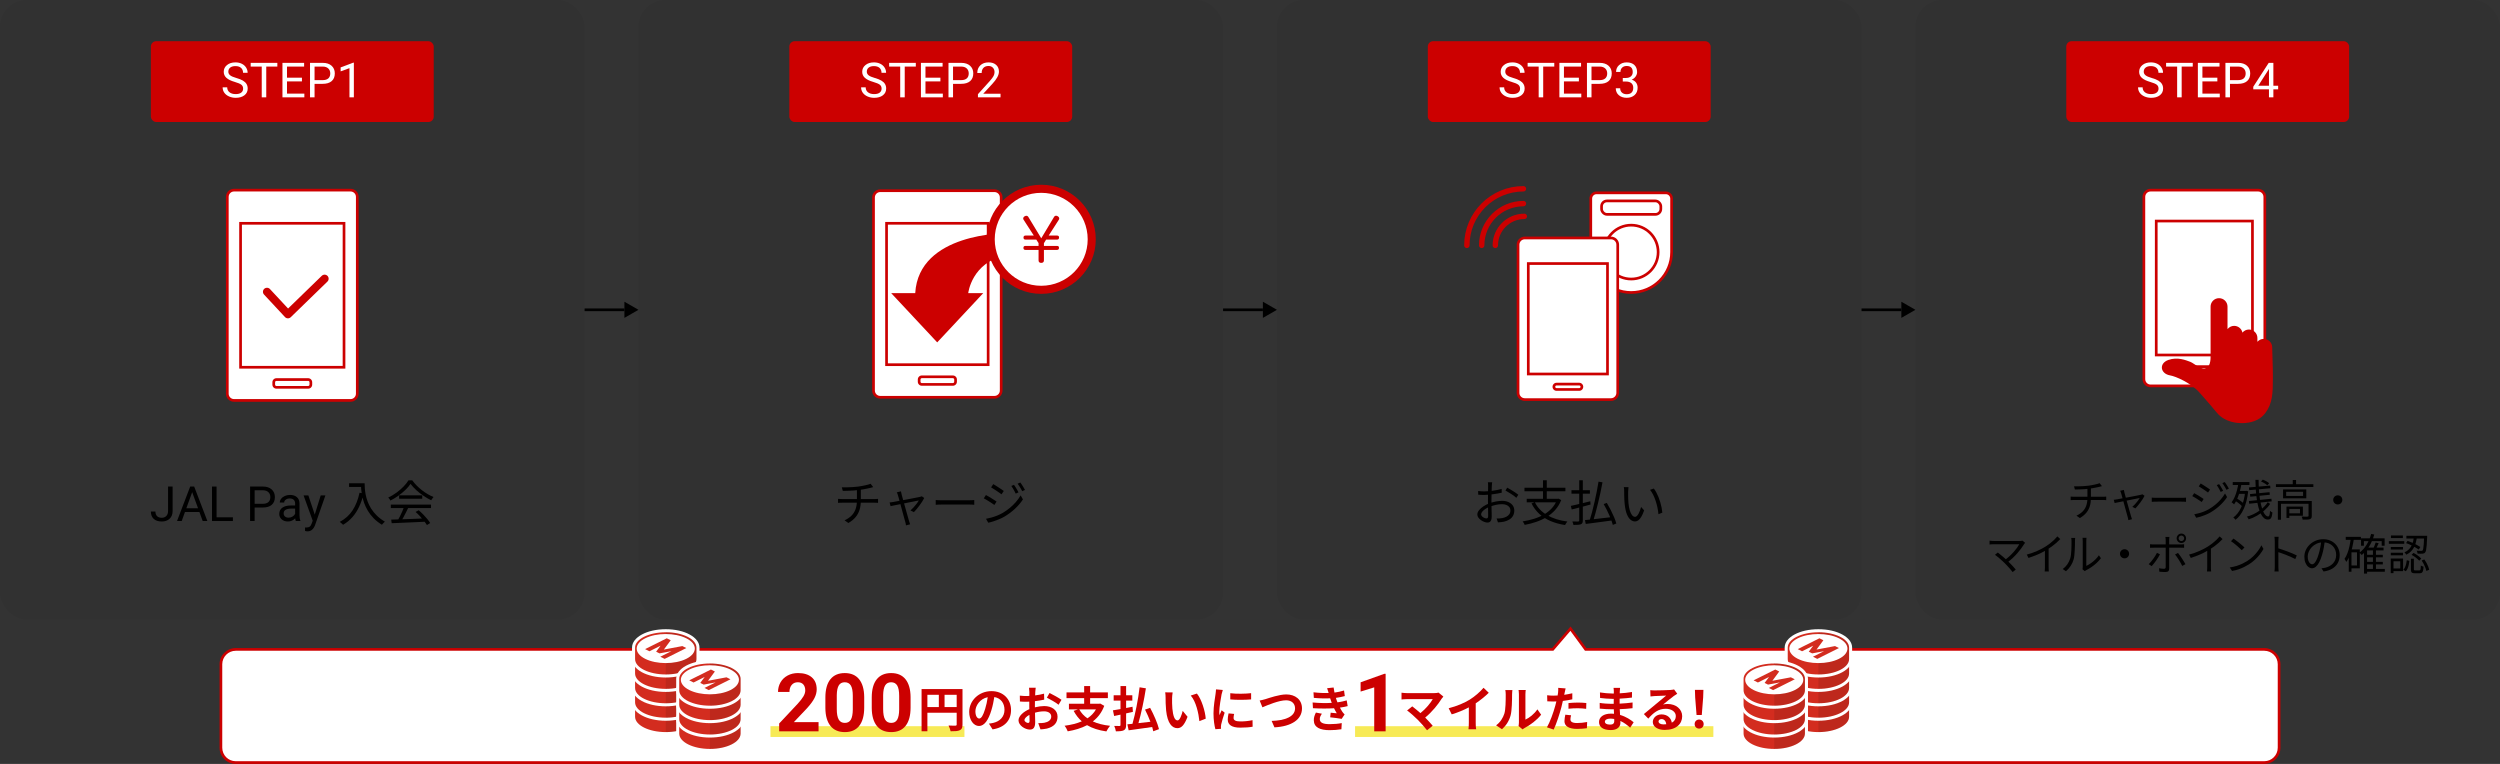 <?xml version="1.0" encoding="UTF-8"?>
<svg id="_レイヤー_2" data-name="レイヤー 2" xmlns="http://www.w3.org/2000/svg" viewBox="0 0 928 283.562">
  <rect x="0" y="0" width="928" height="283.562" fill="#333333" stroke="none"/>
  <defs>
    <style>
      .cls-1, .cls-2, .cls-3, .cls-4 {
        fill: none;
      }

      .cls-5, .cls-2, .cls-3, .cls-4 {
        stroke-miterlimit: 10;
      }

      .cls-5, .cls-3, .cls-6 {
        stroke: #c00;
      }

      .cls-5, .cls-7, .cls-6 {
        fill: #fff;
      }

      .cls-2 {
        stroke: #f7ea56;
        stroke-width: 4px;
      }

      .cls-8 {
        fill: #d32c1f;
      }

      .cls-9 {
        fill: #c00;
      }

      .cls-3 {
        stroke-width: 2px;
      }

      .cls-3, .cls-6 {
        stroke-linecap: round;
      }

      .cls-4 {
        stroke: #000;
      }

      .cls-10 {
        opacity: .1;
      }

      .cls-11 {
        opacity: .04;
      }

      .cls-6 {
        stroke-linejoin: round;
        stroke-width: 3px;
      }
    </style>
  </defs>
  <g id="contents">
    <g>
      <rect class="cls-11" width="217" height="230" rx="10" ry="10"/>
      <g>
        <g>
          <g>
            <rect class="cls-7" x="84.374" y="70.579" width="48.252" height="78.062" rx="2.5" ry="2.5"/>
            <path class="cls-9" d="M130.126,71.078c1.103,0,2,.897,2,2v73.062c0,1.103-.897,2-2,2h-43.252c-1.103,0-2-.897-2-2v-73.062c0-1.103.897-2,2-2h43.252M130.126,70.078h-43.252c-1.657,0-3,1.343-3,3v73.062c0,1.657,1.343,3,3,3h43.252c1.657,0,3-1.343,3-3v-73.062c0-1.657-1.343-3-3-3h0Z"/>
          </g>
          <g>
            <rect class="cls-7" x="89.299" y="82.892" width="38.401" height="53.436"/>
            <path class="cls-9" d="M127.201,83.391v52.437h-37.402v-52.437h37.402M128.201,82.391h-39.402v54.437h39.402v-54.437h0Z"/>
          </g>
          <g>
            <rect class="cls-7" x="101.612" y="140.892" width="13.775" height="2.888" rx="1" ry="1"/>
            <path class="cls-9" d="M114.388,141.392c.276,0,.5.224.5.5v.888c0,.276-.224.5-.5.5h-11.776c-.276,0-.5-.224-.5-.5v-.888c0-.276.224-.5.5-.5h11.776M114.388,140.392h-11.776c-.828,0-1.5.672-1.5,1.5v.888c0,.828.672,1.5,1.5,1.5h11.776c.828,0,1.5-.672,1.5-1.5v-.888c0-.828-.672-1.5-1.5-1.5h0Z"/>
          </g>
        </g>
        <polyline class="cls-6" points="99.103 108.314 106.88 116.669 120.489 103.453"/>
      </g>
      <g>
        <rect class="cls-9" x="56" y="15.291" width="105" height="30" rx="2" ry="2"/>
        <g>
          <path class="cls-7" d="M87.199,30.427c-1.447-.416-2.5-.927-3.16-1.534-.658-.606-.988-1.355-.988-2.246,0-1.008.402-1.841,1.209-2.501.805-.659,1.853-.989,3.142-.989.879,0,1.662.17,2.351.51s1.223.809,1.6,1.406c.379.598.567,1.251.567,1.96h-1.696c0-.776-.246-1.386-.738-1.83s-1.187-.666-2.083-.666c-.832,0-1.481.184-1.946.55-.467.367-.699.876-.699,1.528,0,.522.221.964.664,1.325.441.361,1.195.691,2.258.99,1.065.299,1.895.629,2.496.99s1.047.781,1.336,1.261c.291.48.435,1.046.435,1.696,0,1.037-.404,1.868-1.213,2.492s-1.89.936-3.243.936c-.879,0-1.699-.169-2.461-.505s-1.349-.798-1.763-1.384c-.412-.586-.619-1.251-.619-1.995h1.696c0,.773.286,1.384.856,1.833.572.448,1.335.672,2.29.672.891,0,1.573-.182,2.048-.545s.712-.858.712-1.485-.22-1.112-.659-1.455-1.236-.681-2.391-1.015Z"/>
          <path class="cls-7" d="M102.949,24.714h-4.113v11.417h-1.679v-11.417h-4.104v-1.38h9.896v1.38Z"/>
          <path class="cls-7" d="M112.081,30.216h-5.546v4.535h6.442v1.38h-8.13v-12.797h8.042v1.38h-6.354v4.122h5.546v1.38Z"/>
          <path class="cls-7" d="M116.766,31.122v5.01h-1.688v-12.797h4.72c1.4,0,2.497.357,3.292,1.072.793.715,1.19,1.661,1.19,2.839,0,1.242-.389,2.199-1.165,2.87s-1.888,1.006-3.335,1.006h-3.015ZM116.766,29.742h3.032c.902,0,1.594-.213,2.074-.638.48-.426.721-1.04.721-1.845,0-.763-.24-1.373-.721-1.831-.48-.458-1.14-.696-1.978-.713h-3.129v5.027Z"/>
          <path class="cls-7" d="M131.356,36.131h-1.635v-10.837l-3.278,1.204v-1.477l4.658-1.749h.255v12.858Z"/>
        </g>
      </g>
      <g>
        <path d="M62.38,180.606h1.696v9.062c0,1.225-.368,2.183-1.103,2.874s-1.715,1.037-2.939,1.037c-1.272,0-2.262-.325-2.971-.976s-1.063-1.562-1.063-2.733h1.688c0,.732.2,1.304.603,1.714.4.41.982.615,1.744.615.697,0,1.262-.22,1.691-.659.432-.44.649-1.055.655-1.846v-9.088Z"/>
        <path d="M74.017,190.054h-5.361l-1.204,3.349h-1.74l4.887-12.797h1.477l4.896,12.797h-1.731l-1.222-3.349ZM69.165,188.674h4.351l-2.18-5.985-2.171,5.985Z"/>
        <path d="M80.389,192.023h6.064v1.38h-7.761v-12.797h1.696v11.417Z"/>
        <path d="M94.522,188.393v5.01h-1.688v-12.797h4.72c1.4,0,2.497.357,3.292,1.072.793.715,1.19,1.661,1.19,2.839,0,1.242-.389,2.199-1.165,2.87s-1.888,1.006-3.335,1.006h-3.015ZM94.522,187.013h3.032c.902,0,1.594-.213,2.074-.638.48-.426.721-1.04.721-1.845,0-.763-.24-1.373-.721-1.831-.48-.458-1.14-.696-1.978-.713h-3.129v5.027Z"/>
        <path d="M109.806,193.402c-.094-.188-.17-.521-.229-1.002-.756.785-1.658,1.178-2.707,1.178-.938,0-1.707-.265-2.308-.795s-.9-1.203-.9-2.017c0-.99.376-1.759,1.129-2.307s1.812-.822,3.178-.822h1.582v-.747c0-.568-.17-1.021-.51-1.358s-.841-.505-1.503-.505c-.58,0-1.066.146-1.459.44s-.589.647-.589,1.063h-1.635c0-.475.168-.933.506-1.375.336-.442.793-.792,1.371-1.05.576-.258,1.211-.387,1.902-.387,1.096,0,1.954.274,2.575.822s.943,1.302.967,2.263v4.377c0,.873.111,1.567.334,2.083v.141h-1.705ZM107.107,192.163c.51,0,.993-.132,1.45-.396s.788-.606.993-1.028v-1.951h-1.274c-1.992,0-2.988.583-2.988,1.749,0,.51.17.908.51,1.195s.776.431,1.31.431Z"/>
        <path d="M116.837,191.02l2.215-7.128h1.74l-3.823,10.977c-.592,1.582-1.532,2.373-2.821,2.373l-.308-.026-.606-.114v-1.318l.44.035c.551,0,.98-.111,1.288-.334.307-.223.56-.63.76-1.222l.36-.967-3.393-9.404h1.775l2.373,7.128Z"/>
        <path d="M133.46,182.908l1.53.27c-.433,1.824-.993,3.468-1.684,4.932-.69,1.464-1.523,2.751-2.502,3.861-.979,1.11-2.133,2.055-3.465,2.835-.072-.096-.184-.21-.333-.342-.15-.132-.306-.267-.468-.405-.162-.138-.304-.249-.423-.334,2.004-1.056,3.594-2.487,4.769-4.293,1.176-1.806,2.034-3.981,2.574-6.525ZM129.571,179.38h5.095v1.368h-5.095v-1.368ZM133.981,179.38h1.368c0,.528.024,1.152.072,1.872s.149,1.491.306,2.313.397,1.677.721,2.565c.323.888.762,1.773,1.313,2.655.552.882,1.245,1.737,2.079,2.565s1.845,1.59,3.033,2.286c-.097.084-.22.195-.369.333-.15.138-.288.282-.414.432s-.231.279-.315.387c-1.199-.732-2.228-1.539-3.087-2.421-.857-.882-1.571-1.803-2.142-2.763s-1.026-1.923-1.368-2.889-.6-1.902-.774-2.808c-.174-.906-.287-1.749-.342-2.529-.054-.78-.081-1.446-.081-1.998Z"/>
        <path d="M152.395,179.614c-.479.72-1.112,1.461-1.898,2.223-.786.762-1.656,1.485-2.61,2.169s-1.941,1.284-2.961,1.8c-.06-.12-.135-.246-.225-.378-.091-.132-.186-.264-.288-.396-.102-.132-.201-.246-.297-.342,1.044-.492,2.049-1.089,3.015-1.791s1.842-1.452,2.628-2.25,1.407-1.581,1.863-2.349h1.403c.48.672,1.026,1.317,1.639,1.935.611.618,1.266,1.197,1.962,1.737.695.54,1.407,1.023,2.133,1.449s1.449.783,2.169,1.071c-.156.168-.309.363-.459.585-.15.222-.291.429-.423.621-.924-.444-1.869-.993-2.835-1.647-.966-.654-1.869-1.365-2.709-2.133s-1.542-1.536-2.106-2.304ZM145.069,187.318h14.923v1.278h-14.923v-1.278ZM145.214,192.88c1.056-.036,2.283-.075,3.681-.117,1.398-.042,2.883-.093,4.455-.153s3.138-.126,4.698-.198l-.036,1.242c-1.512.072-3.036.144-4.572.216-1.536.072-2.994.135-4.374.19-1.38.054-2.603.104-3.672.153l-.18-1.332ZM150.002,188.128l1.512.432c-.276.564-.573,1.161-.891,1.791-.318.63-.637,1.239-.954,1.827-.318.588-.627,1.11-.927,1.565l-1.188-.414c.288-.468.585-1.008.891-1.62.307-.612.598-1.233.873-1.863.276-.63.504-1.203.685-1.719ZM148.148,183.862h8.586v1.26h-8.586v-1.26ZM154.268,190.037l1.152-.63c.564.468,1.119.984,1.665,1.548s1.047,1.122,1.503,1.674c.456.552.822,1.056,1.098,1.512l-1.206.756c-.275-.456-.642-.969-1.098-1.539s-.951-1.149-1.485-1.737c-.533-.588-1.077-1.116-1.629-1.583Z"/>
      </g>
    </g>
    <g>
      <rect class="cls-11" x="237" width="217" height="230" rx="10" ry="10"/>
      <g>
        <g>
          <g>
            <rect class="cls-7" x="324.25" y="70.789" width="47.391" height="76.68" rx="2.5" ry="2.5"/>
            <path class="cls-9" d="M369.141,71.289c1.103,0,2,.897,2,2v71.68c0,1.103-.897,2-2,2h-42.391c-1.103,0-2-.897-2-2v-71.68c0-1.103.897-2,2-2h42.391M369.141,70.289h-42.391c-1.657,0-3,1.343-3,3v71.68c0,1.657,1.343,3,3,3h42.391c1.657,0,3-1.343,3-3v-71.68c0-1.657-1.343-3-3-3h0Z"/>
          </g>
          <g>
            <rect class="cls-7" x="329.089" y="82.887" width="37.713" height="52.484"/>
            <path class="cls-9" d="M366.301,83.387v51.484h-36.712v-51.484h36.712M367.301,82.387h-38.712v53.484h38.712v-53.484h0Z"/>
          </g>
          <g>
            <rect class="cls-7" x="341.187" y="139.873" width="13.518" height="2.82" rx="1" ry="1"/>
            <path class="cls-9" d="M353.704,140.373c.276,0,.5.224.5.5v.82c0,.276-.224.5-.5.5h-11.517c-.276,0-.5-.224-.5-.5v-.82c0-.276.224-.5.5-.5h11.517M353.704,139.373h-11.517c-.829,0-1.5.672-1.5,1.5v.82c0,.828.671,1.5,1.5,1.5h11.517c.829,0,1.5-.672,1.5-1.5v-.82c0-.828-.671-1.5-1.5-1.5h0Z"/>
          </g>
        </g>
        <g>
          <path class="cls-9" d="M373.414,94.75v-8.168s-32.371-.242-33.682,22.229h-8.923l17.084,18.279,17.084-18.279h-5.572s1.273-11.461,14.008-14.06Z"/>
          <g>
            <circle class="cls-6" cx="386.498" cy="88.83" r="18.752"/>
            <path class="cls-9" d="M391.241,80.561c.198-.353.486-.486.773-.486.199,0,.42.066.62.199.332.199.552.486.552.818,0,.155-.044.31-.155.487l-3.759,5.859h3.096c.486,0,.752.221.752.729,0,.531-.288.774-.752.774h-4.046l-.818,1.327v1.017h4.842c.509,0,.752.199.752.73,0,.509-.287.752-.752.752h-4.842v3.914c0,.597-.399.906-.996.906-.619,0-.995-.31-.995-.906v-3.914h-4.864c-.486,0-.752-.243-.752-.752s.243-.73.752-.73h4.864v-1.039l-.839-1.304h-4.002c-.487,0-.752-.243-.752-.752s.265-.752.752-.752h3.073l-3.781-5.859c-.111-.155-.155-.31-.155-.464,0-.354.243-.663.575-.84.199-.11.398-.177.597-.177.287,0,.552.133.752.464l4.776,7.894,4.733-7.894Z"/>
          </g>
        </g>
      </g>
      <g>
        <rect class="cls-9" x="293" y="15.291" width="105" height="30" rx="2" ry="2"/>
        <g>
          <path class="cls-7" d="M324.199,30.427c-1.447-.416-2.5-.927-3.16-1.534-.658-.606-.988-1.355-.988-2.246,0-1.008.402-1.841,1.209-2.501.805-.659,1.853-.989,3.142-.989.879,0,1.662.17,2.351.51s1.223.809,1.6,1.406c.379.598.567,1.251.567,1.96h-1.696c0-.776-.246-1.386-.738-1.83s-1.187-.666-2.083-.666c-.832,0-1.481.184-1.946.55-.467.367-.699.876-.699,1.528,0,.522.221.964.664,1.325.441.361,1.195.691,2.258.99,1.065.299,1.895.629,2.496.99s1.047.781,1.336,1.261c.291.48.435,1.046.435,1.696,0,1.037-.404,1.868-1.213,2.492s-1.89.936-3.243.936c-.879,0-1.699-.169-2.461-.505s-1.349-.798-1.763-1.384c-.412-.586-.619-1.251-.619-1.995h1.696c0,.773.286,1.384.856,1.833.572.448,1.335.672,2.29.672.891,0,1.573-.182,2.048-.545s.712-.858.712-1.485-.22-1.112-.659-1.455-1.236-.681-2.391-1.015Z"/>
          <path class="cls-7" d="M339.949,24.714h-4.113v11.417h-1.679v-11.417h-4.104v-1.38h9.896v1.38Z"/>
          <path class="cls-7" d="M349.081,30.216h-5.546v4.535h6.442v1.38h-8.13v-12.797h8.042v1.38h-6.354v4.122h5.546v1.38Z"/>
          <path class="cls-7" d="M353.766,31.122v5.01h-1.688v-12.797h4.72c1.4,0,2.497.357,3.292,1.072.793.715,1.19,1.661,1.19,2.839,0,1.242-.389,2.199-1.165,2.87s-1.888,1.006-3.335,1.006h-3.015ZM353.766,29.742h3.032c.902,0,1.594-.213,2.074-.638.48-.426.721-1.04.721-1.845,0-.763-.24-1.373-.721-1.831-.48-.458-1.14-.696-1.978-.713h-3.129v5.027Z"/>
          <path class="cls-7" d="M371.397,36.131h-8.385v-1.169l4.43-4.922c.656-.744,1.108-1.349,1.357-1.815s.374-.948.374-1.446c0-.668-.202-1.216-.606-1.644s-.943-.642-1.617-.642c-.809,0-1.438.23-1.885.69-.449.46-.673,1.1-.673,1.92h-1.626c0-1.178.379-2.13,1.139-2.856.758-.727,1.773-1.09,3.045-1.09,1.19,0,2.13.312,2.821.936s1.037,1.455,1.037,2.492c0,1.26-.803,2.76-2.408,4.5l-3.428,3.718h6.425v1.327Z"/>
        </g>
      </g>
      <g>
        <path d="M311.084,185.176c.204.012.45.027.738.045s.569.027.846.027h11.844c.132,0,.285-.003.459-.009.174-.006.349-.015.522-.027.174-.012.32-.024.44-.036v1.494c-.191-.024-.414-.042-.666-.054-.252-.012-.492-.018-.72-.018h-11.844c-.288,0-.573.006-.856.018-.281.012-.537.03-.765.054v-1.494ZM312.488,180.893c.456.012,1.035.015,1.736.009.702-.006,1.438-.036,2.205-.09.769-.054,1.47-.117,2.106-.189.407-.06.837-.129,1.287-.207s.888-.165,1.313-.261c.426-.096.819-.192,1.18-.288.359-.096.647-.192.863-.288l.954,1.242c-.204.048-.39.096-.558.144s-.318.09-.45.126c-.349.084-.753.174-1.215.27-.462.096-.948.189-1.458.279-.511.09-1.011.165-1.503.225-.66.096-1.359.169-2.098.216-.737.048-1.455.081-2.15.099-.696.018-1.315.033-1.855.045l-.359-1.331ZM313.496,193.15c1.032-.48,1.887-1.056,2.564-1.728.679-.672,1.185-1.476,1.522-2.412s.504-2.022.504-3.258v-4.086l1.458-.198v4.266c0,1.272-.153,2.421-.459,3.447-.306,1.026-.798,1.947-1.476,2.763-.679.816-1.575,1.548-2.691,2.196l-1.422-.99Z"/>
        <path d="M343.07,184.852c-.181.384-.423.816-.73,1.296-.306.48-.642.966-1.008,1.458s-.732.957-1.098,1.395c-.366.438-.699.807-.999,1.107l-1.278-.63c.384-.324.774-.705,1.17-1.143.397-.438.768-.885,1.116-1.341.348-.456.618-.864.81-1.224-.107.012-.356.06-.747.144-.39.084-.87.183-1.44.297-.57.114-1.191.237-1.863.369-.672.132-1.347.267-2.025.405-.678.138-1.316.267-1.917.387-.6.12-1.118.225-1.557.315-.439.09-.747.153-.927.189l-.36-1.368c.252-.024.495-.051.73-.081.233-.03.488-.069.765-.117.12-.024.369-.072.747-.144.378-.072.84-.159,1.386-.261.546-.102,1.131-.21,1.755-.324.624-.114,1.251-.231,1.882-.351.63-.12,1.221-.234,1.772-.342.552-.108,1.026-.201,1.422-.279.397-.078.666-.135.81-.171.107-.024.225-.057.351-.099s.237-.081.333-.117l.9.63ZM334.43,182.386c.036.156.075.33.117.522.042.192.087.402.135.63.072.252.178.639.315,1.161s.303,1.119.495,1.791c.191.672.387,1.365.585,2.079s.39,1.401.576,2.061c.185.66.348,1.233.485,1.719.138.486.237.837.297,1.053.048.108.094.237.136.387.042.15.087.3.135.45s.09.279.126.387l-1.53.396c-.024-.204-.057-.417-.099-.639s-.1-.447-.171-.675c-.06-.204-.159-.558-.297-1.062-.139-.504-.301-1.092-.486-1.764-.186-.672-.375-1.368-.567-2.088-.191-.72-.381-1.416-.566-2.088-.186-.672-.349-1.263-.486-1.773-.138-.51-.243-.873-.315-1.089-.06-.228-.126-.432-.198-.612-.072-.18-.15-.336-.234-.468l1.548-.378Z"/>
        <path d="M347.336,185.608c.18.012.402.027.666.045s.555.03.873.036c.317.006.639.009.963.009h9.864c.456,0,.846-.012,1.17-.036.324-.023.582-.042.774-.054v1.764c-.181-.012-.447-.03-.802-.054-.353-.024-.729-.036-1.125-.036h-9.882c-.492,0-.96.009-1.404.027-.443.018-.81.039-1.098.063v-1.764Z"/>
        <path d="M365.984,183.754c.264.144.581.324.954.54.371.216.749.444,1.134.684.384.24.74.465,1.07.675s.592.387.783.531l-.81,1.26c-.229-.168-.507-.36-.837-.576-.33-.216-.682-.444-1.054-.684-.372-.24-.737-.465-1.098-.675s-.678-.387-.954-.531l.81-1.224ZM366.002,192.574c.66-.12,1.338-.276,2.034-.468.695-.192,1.386-.426,2.07-.702.684-.276,1.325-.582,1.926-.918.996-.576,1.92-1.215,2.772-1.917.853-.702,1.62-1.449,2.305-2.241.684-.792,1.266-1.608,1.745-2.448l.864,1.494c-.78,1.2-1.77,2.361-2.97,3.483s-2.521,2.103-3.96,2.943c-.601.348-1.257.669-1.971.963-.715.294-1.416.552-2.106.774-.69.222-1.317.387-1.881.495l-.828-1.458ZM368.702,179.704c.264.144.576.333.935.567.36.234.732.474,1.116.72.384.246.741.48,1.071.702.33.222.591.405.783.549l-.847,1.242c-.216-.168-.489-.366-.818-.594-.33-.228-.679-.465-1.044-.711-.366-.246-.727-.479-1.08-.702-.354-.222-.663-.411-.928-.567l.81-1.206ZM376.388,179.974c.156.205.339.475.549.81.21.336.417.678.621,1.026s.372.666.504.954l-1.025.468c-.144-.312-.306-.633-.486-.963-.18-.33-.366-.657-.558-.981-.192-.324-.391-.624-.594-.9l.989-.414ZM378.746,179.11c.168.204.353.468.558.792s.414.66.63,1.008c.217.348.397.666.54.954l-1.025.468c-.156-.324-.33-.648-.522-.972-.191-.324-.387-.642-.585-.954-.198-.312-.398-.6-.603-.864l1.008-.432Z"/>
      </g>
    </g>
    <g>
      <g>
        <polygon points="237 115 231.783 118 231.783 112 237 115"/>
        <line class="cls-4" x1="217" y1="114.999" x2="231.783" y2="114.999"/>
      </g>
      <g>
        <polygon points="474 115 468.783 118 468.783 112 474 115"/>
        <line class="cls-4" x1="454" y1="114.999" x2="468.783" y2="114.999"/>
      </g>
      <g>
        <polygon points="711 115 705.783 118 705.783 112 711 115"/>
        <line class="cls-4" x1="691" y1="114.999" x2="705.783" y2="114.999"/>
      </g>
    </g>
    <rect class="cls-11" x="711" width="217" height="230" rx="10" ry="10"/>
    <g>
      <g>
        <path d="M768.63,184.331c.181.011.399.024.656.04.256.016.506.024.752.024h10.527c.117,0,.254-.002.408-.008s.31-.013.464-.024.285-.021.393-.032v1.328c-.171-.021-.368-.038-.593-.048-.224-.01-.438-.016-.64-.016h-10.528c-.256,0-.509.005-.76.016-.251.011-.477.027-.68.048v-1.328ZM769.878,180.523c.405.011.92.014,1.544.008s1.277-.032,1.96-.08c.683-.048,1.307-.104,1.872-.168.362-.053.744-.115,1.144-.184.4-.069.789-.146,1.168-.232s.729-.17,1.048-.256c.32-.085.576-.17.769-.256l.848,1.104c-.182.043-.347.085-.496.128-.149.043-.282.08-.399.112-.31.075-.67.155-1.08.24-.411.085-.843.168-1.296.248-.454.08-.899.147-1.336.2-.587.085-1.208.149-1.864.192s-1.294.072-1.912.088c-.619.016-1.168.03-1.648.04l-.319-1.184ZM770.773,191.418c.918-.426,1.678-.939,2.28-1.536.603-.598,1.053-1.312,1.352-2.144s.448-1.797.448-2.896v-3.632l1.296-.176v3.792c0,1.131-.136,2.152-.408,3.064-.272.912-.709,1.73-1.312,2.456s-1.4,1.376-2.392,1.952l-1.265-.88Z"/>
        <path d="M796.051,184.042c-.16.342-.376.726-.647,1.152-.273.427-.571.859-.896,1.296s-.65.851-.976,1.24c-.326.39-.622.718-.889.984l-1.136-.56c.342-.288.689-.626,1.04-1.016.352-.389.683-.787.992-1.192s.549-.768.72-1.088c-.096.011-.317.054-.664.128s-.773.163-1.28.264c-.506.102-1.059.211-1.655.328-.598.118-1.197.237-1.8.36-.604.123-1.171.238-1.704.344-.534.106-.995.2-1.385.28-.389.08-.663.136-.823.168l-.32-1.216c.224-.021.44-.045.648-.072.208-.026.434-.061.68-.104.106-.021.328-.064.664-.128s.746-.141,1.231-.232c.485-.09,1.006-.186,1.56-.288.555-.101,1.111-.205,1.672-.312.56-.106,1.085-.208,1.576-.304.49-.096.912-.179,1.264-.248.352-.069.592-.12.72-.152.097-.021.2-.051.312-.088.112-.037.21-.072.296-.104l.8.56ZM788.371,181.851c.032.139.066.293.103.464.037.171.077.357.12.56.065.224.157.568.28,1.032.122.464.27.995.44,1.592.171.598.345,1.213.52,1.848s.347,1.246.512,1.832.31,1.096.433,1.528c.122.432.21.744.264.936.042.096.082.21.12.344.037.133.077.266.12.4.042.133.08.248.111.344l-1.359.352c-.021-.182-.051-.371-.088-.568-.038-.198-.088-.398-.152-.6-.054-.182-.142-.496-.264-.944-.123-.448-.267-.971-.433-1.568-.165-.597-.333-1.216-.504-1.856-.171-.64-.339-1.258-.504-1.856-.165-.597-.31-1.123-.432-1.576-.123-.454-.216-.776-.28-.968-.054-.203-.112-.384-.176-.544-.065-.16-.134-.298-.208-.416l1.376-.336Z"/>
        <path d="M798.735,184.714c.16.011.357.024.592.04.235.016.493.027.776.032.282.005.568.008.856.008h8.768c.405,0,.752-.01,1.04-.032s.518-.038.688-.048v1.568c-.159-.011-.398-.027-.712-.048-.315-.021-.647-.032-1-.032h-8.783c-.438,0-.854.008-1.248.024-.396.016-.721.035-.977.056v-1.568Z"/>
        <path d="M814.485,183.066c.234.128.518.288.848.48.331.192.667.395,1.009.608.341.213.658.413.951.6.294.187.525.344.696.472l-.72,1.12c-.203-.149-.451-.32-.744-.512-.294-.192-.606-.395-.936-.608-.33-.213-.655-.413-.976-.6-.32-.186-.603-.344-.848-.472l.72-1.088ZM814.501,190.907c.587-.106,1.19-.246,1.809-.416.618-.17,1.231-.378,1.84-.624s1.179-.518,1.712-.816c.886-.512,1.706-1.08,2.464-1.704s1.44-1.288,2.048-1.992c.608-.704,1.126-1.429,1.553-2.176l.768,1.328c-.693,1.067-1.573,2.099-2.64,3.096-1.067.998-2.24,1.87-3.521,2.616-.533.31-1.117.595-1.752.856s-1.259.491-1.872.688-1.171.344-1.672.44l-.736-1.296ZM816.901,179.467c.234.128.512.296.832.504s.65.421.992.64c.341.219.658.427.952.624.293.198.524.36.695.488l-.752,1.104c-.191-.149-.435-.325-.728-.528-.294-.202-.603-.413-.928-.632-.326-.218-.645-.426-.961-.624-.315-.197-.589-.365-.823-.504l.72-1.072ZM823.733,179.707c.139.182.301.421.488.72.186.298.37.603.552.912.182.31.33.592.448.848l-.912.416c-.128-.277-.273-.562-.433-.856-.159-.293-.325-.584-.496-.872-.17-.288-.347-.554-.527-.8l.88-.368ZM825.829,178.939c.149.182.315.416.496.704s.368.587.56.896c.191.31.352.592.479.848l-.912.416c-.139-.288-.293-.576-.464-.864s-.344-.57-.519-.848c-.177-.277-.355-.534-.536-.768l.895-.384Z"/>
        <path d="M830.919,179.259l1.152.192c-.171,1.013-.39,1.998-.656,2.952-.267.955-.573,1.84-.92,2.656s-.75,1.539-1.208,2.168c-.065-.075-.152-.163-.265-.264-.111-.101-.227-.2-.344-.296-.117-.096-.224-.17-.32-.224.448-.565.835-1.224,1.16-1.976.325-.752.606-1.573.84-2.464.235-.89.422-1.805.56-2.744ZM828.791,178.939h6.208v1.104h-6.208v-1.104ZM833.415,182.234h.224l.208-.048.689.208c-.31,2.635-.872,4.827-1.688,6.576-.815,1.75-1.821,3.077-3.016,3.984-.054-.085-.131-.184-.232-.296-.102-.112-.205-.219-.311-.32-.107-.101-.203-.179-.288-.232,1.162-.842,2.125-2.066,2.888-3.672s1.272-3.592,1.528-5.96v-.24ZM829.591,185.818l.624-.848c.352.203.715.432,1.088.688.373.256.718.515,1.032.776.315.262.568.509.76.744l-.656.96c-.191-.234-.442-.491-.752-.768s-.647-.552-1.016-.824-.729-.514-1.08-.728ZM830.727,182.234h3.04v1.088h-3.04v-1.088ZM841.783,186.427l.88.624c-.523.821-1.206,1.605-2.048,2.352-.843.747-1.772,1.414-2.784,2-1.014.587-2.054,1.045-3.12,1.377-.065-.15-.157-.32-.28-.512s-.253-.357-.392-.496c.789-.213,1.567-.498,2.336-.856.768-.357,1.493-.773,2.176-1.248s1.302-.986,1.856-1.536c.554-.549,1.013-1.117,1.376-1.704ZM834.791,185.978l8.352-.848.112.976-8.352.88-.112-1.008ZM834.807,180.939l7.872-.688.096.992-7.871.704-.097-1.008ZM835.19,183.402l7.248-.704.112.96-7.248.72-.112-.976ZM837.207,178.123h1.184c0,1.237.037,2.43.112,3.576.074,1.147.186,2.224.336,3.232.149,1.008.33,1.928.544,2.76.213.832.45,1.55.712,2.152s.547,1.064.856,1.384c.309.32.64.48.991.48.214,0,.371-.149.473-.448.101-.299.173-.848.216-1.648.117.128.261.251.432.368.171.118.325.203.464.256-.074.672-.173,1.2-.296,1.584-.122.384-.296.653-.519.808s-.522.232-.896.232c-.522,0-1-.184-1.432-.552s-.818-.888-1.16-1.56-.635-1.464-.88-2.376-.451-1.917-.616-3.016-.288-2.258-.368-3.48c-.079-1.221-.13-2.472-.151-3.752ZM839.287,178.731l.672-.704c.416.16.851.366,1.304.616.453.251.803.494,1.048.728l-.688.784c-.246-.246-.59-.501-1.032-.768s-.878-.485-1.304-.656Z"/>
        <path d="M844.818,179.723h13.904v1.056h-13.904v-1.056ZM845.538,185.978h11.889v1.024h-10.721v5.92h-1.168v-6.944ZM847.475,181.675h8.624v3.312h-8.624v-3.312ZM848.626,182.555v1.536h6.272v-1.536h-6.272ZM848.738,188.042h1.056v4.208h-1.056v-4.208ZM849.298,188.042h5.536v3.392h-5.536v-.88h4.465v-1.632h-4.465v-.88ZM851.074,178.186h1.232v2.048h-1.232v-2.048ZM856.931,185.978h1.199v5.504c0,.331-.045.592-.136.784s-.264.336-.519.432c-.256.096-.606.152-1.048.168-.443.016-1,.024-1.673.024-.021-.171-.069-.363-.144-.576-.075-.213-.154-.4-.24-.56.522.011.989.019,1.4.024.41.005.68.002.808-.008.139-.011.232-.038.28-.08s.072-.117.072-.224v-5.488Z"/>
        <path d="M867.778,183.867c.32,0,.608.075.864.224s.458.352.607.608c.149.256.225.544.225.864,0,.31-.075.595-.225.856-.149.262-.352.467-.607.616s-.544.224-.864.224c-.31,0-.595-.075-.856-.224-.261-.149-.466-.354-.615-.616-.149-.261-.225-.546-.225-.856,0-.32.075-.608.225-.864.149-.256.354-.459.615-.608.262-.149.547-.224.856-.224Z"/>
        <path d="M751.736,201.499c-.075.085-.149.168-.225.248-.074.08-.133.163-.176.248-.299.491-.658,1.024-1.08,1.6-.421.576-.898,1.168-1.432,1.776s-1.112,1.206-1.736,1.792c-.624.587-1.293,1.136-2.008,1.648l-.992-.88c.65-.448,1.259-.933,1.824-1.456.565-.522,1.085-1.053,1.56-1.592s.891-1.054,1.248-1.544c.357-.49.638-.928.841-1.312h-9.408c-.203,0-.411.006-.624.016-.214.011-.408.021-.584.032s-.317.027-.424.048v-1.44c.148.021.315.043.495.064.182.021.371.038.568.048.197.011.387.016.568.016h9.536c.458,0,.805-.043,1.04-.128l1.008.816ZM744.2,209.099c-.246-.245-.531-.517-.856-.816s-.664-.6-1.016-.904c-.352-.304-.683-.581-.992-.832-.31-.251-.576-.45-.8-.6l1.04-.848c.181.139.421.328.72.568.299.24.627.51.984.808.357.299.712.603,1.063.912.352.31.672.608.96.896.342.32.696.672,1.065,1.056.368.384.717.758,1.048,1.12.33.363.608.688.832.976l-1.168.928c-.192-.278-.451-.606-.776-.984s-.675-.768-1.048-1.168-.726-.77-1.056-1.112Z"/>
        <path d="M752.336,205.867c1.387-.373,2.678-.827,3.872-1.36,1.194-.533,2.234-1.077,3.12-1.632.555-.352,1.096-.733,1.624-1.144.527-.41,1.026-.84,1.496-1.288.469-.448.885-.89,1.248-1.328l1.071.992c-.447.48-.934.95-1.456,1.408s-1.074.898-1.655,1.32c-.582.421-1.188.83-1.816,1.224-.587.352-1.248.715-1.983,1.088-.736.373-1.52.726-2.353,1.056s-1.675.635-2.528.912l-.64-1.248ZM759.072,203.546l1.376-.416v7.296c0,.203.002.416.008.64.005.224.016.432.032.624.016.192.034.341.056.448h-1.568c.011-.107.024-.256.04-.448.017-.192.029-.4.04-.624.011-.224.017-.437.017-.64v-6.88Z"/>
        <path d="M765.683,211.227c.672-.48,1.243-1.061,1.712-1.744.47-.682.827-1.413,1.072-2.192.117-.362.208-.816.273-1.36.064-.544.111-1.123.144-1.736.032-.613.051-1.21.056-1.792.006-.581.009-1.096.009-1.544,0-.234-.011-.445-.032-.632s-.048-.365-.08-.536h1.472c-.011.064-.021.158-.031.28-.011.123-.021.259-.032.408-.011.15-.017.304-.017.464,0,.448-.005.973-.016,1.576-.011.603-.035,1.232-.072,1.888-.037.656-.085,1.277-.144,1.864-.059.587-.146,1.078-.265,1.472-.234.854-.6,1.659-1.096,2.416s-1.08,1.419-1.752,1.984l-1.2-.816ZM773.011,211.307c.032-.128.057-.27.072-.424.016-.155.024-.312.024-.472v-9.584c0-.31-.011-.568-.032-.776s-.038-.344-.048-.408h1.472c0,.064-.011.203-.032.416s-.032.47-.032.768v9.232c.502-.234,1.035-.544,1.601-.928.565-.384,1.117-.832,1.656-1.344.538-.512,1.01-1.066,1.416-1.664l.752,1.088c-.459.619-.995,1.211-1.608,1.776s-1.251,1.072-1.912,1.52c-.661.448-1.307.827-1.935,1.136-.128.075-.238.144-.328.208-.091.064-.163.117-.216.16l-.849-.704Z"/>
        <path d="M788.627,203.867c.32,0,.608.075.864.224s.458.352.607.608c.149.256.225.544.225.864,0,.31-.075.595-.225.856-.149.262-.352.467-.607.616s-.544.224-.864.224c-.31,0-.595-.075-.856-.224-.261-.149-.466-.354-.615-.616-.149-.261-.225-.546-.225-.856,0-.32.075-.608.225-.864.149-.256.354-.459.615-.608.262-.149.547-.224.856-.224Z"/>
        <path d="M801.779,205.77c-.171.342-.382.715-.633,1.12-.25.405-.522.814-.815,1.224-.294.411-.582.792-.864,1.144-.282.352-.536.65-.76.896l-1.105-.736c.267-.245.544-.541.832-.888s.573-.712.856-1.096c.282-.384.541-.765.776-1.144.234-.378.432-.733.592-1.064l1.12.544ZM798.099,202.011c.225.021.442.04.656.056.213.016.448.024.704.024h9.968c.192,0,.408-.008.648-.024.24-.016.461-.034.664-.056v1.328c-.214-.01-.435-.018-.664-.024-.23-.005-.44-.008-.632-.008h-9.984c-.234,0-.467.003-.696.008-.23.006-.45.019-.664.04v-1.344ZM805.299,199.307c-.011.075-.023.182-.04.32-.016.139-.029.283-.04.432s-.016.283-.016.4v10.592c0,.427-.106.746-.32.96-.213.213-.565.32-1.056.32-.225,0-.473-.005-.744-.016-.273-.011-.542-.027-.808-.048-.268-.021-.507-.038-.721-.048l-.111-1.28c.352.064.692.112,1.023.144.331.032.603.048.816.048.213,0,.368-.05.464-.152.096-.101.149-.253.16-.456v-10.08c0-.17-.014-.373-.04-.608-.027-.234-.051-.41-.072-.528h1.504ZM808.467,205.243c.214.256.445.56.696.912.25.352.507.728.768,1.128.262.4.504.784.729,1.152.224.368.416.696.576.984l-1.185.656c-.149-.32-.333-.672-.552-1.056s-.451-.773-.696-1.168-.493-.768-.744-1.12c-.25-.352-.477-.656-.68-.912l1.088-.576ZM807.971,199.818c0-.32.08-.613.24-.88.16-.267.37-.48.632-.64.262-.16.552-.24.872-.24.331,0,.629.08.896.24.267.16.477.373.632.64.154.267.231.56.231.88,0,.32-.077.614-.231.88-.155.267-.365.477-.632.632-.268.155-.565.232-.896.232-.32,0-.61-.077-.872-.232-.262-.154-.472-.365-.632-.632s-.24-.56-.24-.88ZM808.707,199.818c0,.288.099.531.296.728.197.198.435.296.712.296.288,0,.533-.099.736-.296.202-.197.304-.44.304-.728,0-.288-.102-.53-.304-.728-.203-.197-.448-.296-.736-.296-.277,0-.515.099-.712.296s-.296.44-.296.728Z"/>
        <path d="M812.582,205.867c1.387-.373,2.678-.827,3.872-1.36,1.194-.533,2.234-1.077,3.12-1.632.555-.352,1.096-.733,1.624-1.144.527-.41,1.026-.84,1.496-1.288.469-.448.885-.89,1.248-1.328l1.071.992c-.447.48-.934.95-1.456,1.408s-1.074.898-1.655,1.32c-.582.421-1.188.83-1.816,1.224-.587.352-1.248.715-1.983,1.088-.736.373-1.52.726-2.353,1.056s-1.675.635-2.528.912l-.64-1.248ZM819.318,203.546l1.376-.416v7.296c0,.203.002.416.008.64.005.224.016.432.032.624.016.192.034.341.056.448h-1.568c.011-.107.024-.256.04-.448.017-.192.029-.4.04-.624.011-.224.017-.437.017-.64v-6.88Z"/>
        <path d="M827.687,210.635c.939-.139,1.795-.331,2.568-.576.773-.245,1.48-.522,2.12-.832.64-.309,1.21-.619,1.712-.928.821-.512,1.578-1.101,2.272-1.768s1.302-1.357,1.824-2.072c.522-.714.939-1.397,1.248-2.048l.768,1.36c-.362.662-.81,1.333-1.344,2.016s-1.136,1.339-1.808,1.968c-.672.63-1.414,1.2-2.225,1.712-.533.331-1.117.656-1.752.976-.635.32-1.328.611-2.08.872-.752.262-1.57.472-2.456.632l-.848-1.312ZM829.062,199.915c.288.192.619.43.992.712.373.283.755.582,1.144.896.39.315.755.622,1.097.92.341.299.624.56.848.784l-1.008,1.008c-.203-.202-.464-.453-.784-.752-.32-.298-.672-.61-1.056-.936-.384-.325-.763-.634-1.137-.928-.373-.293-.709-.536-1.008-.728l.912-.976Z"/>
        <path d="M844.394,210.234v-9.312c0-.224-.011-.496-.031-.816-.021-.32-.054-.603-.097-.848h1.568c-.021.234-.046.512-.072.832-.026.32-.04.597-.04.832v3.352c0,.656.003,1.307.008,1.952.006.645.009,1.248.009,1.808v2.2c0,.171.002.368.008.592.005.224.019.451.04.68.021.23.037.435.048.616h-1.552c.042-.256.071-.56.088-.912.016-.352.023-.677.023-.976ZM845.451,203.451c.522.16,1.101.35,1.735.568.635.219,1.283.451,1.944.696.661.246,1.288.494,1.88.744.592.251,1.106.488,1.544.712l-.544,1.36c-.459-.256-.976-.509-1.552-.76-.576-.251-1.166-.498-1.768-.744-.604-.245-1.185-.466-1.744-.664-.56-.197-1.06-.36-1.496-.488v-1.424Z"/>
        <path d="M862.992,200.714c-.107.832-.243,1.702-.408,2.608-.166.907-.376,1.787-.632,2.64-.32,1.099-.675,2.016-1.065,2.752-.39.736-.808,1.291-1.256,1.664-.448.373-.918.56-1.408.56-.47,0-.923-.17-1.359-.512-.438-.341-.795-.835-1.072-1.48s-.416-1.405-.416-2.28c0-.875.179-1.701.536-2.48.356-.778.853-1.469,1.487-2.072s1.379-1.08,2.232-1.432,1.766-.528,2.736-.528c.939,0,1.783.155,2.535.464.753.31,1.395.733,1.929,1.272.533.539.943,1.163,1.231,1.872s.433,1.469.433,2.28c0,1.12-.238,2.107-.712,2.96-.476.854-1.158,1.547-2.049,2.08-.891.534-1.971.885-3.239,1.056l-.752-1.184c.256-.032.501-.064.735-.096.234-.032.448-.069.641-.112.512-.117,1.01-.301,1.496-.552.484-.251.92-.57,1.304-.96.384-.389.69-.853.92-1.392s.344-1.155.344-1.848c0-.65-.106-1.256-.319-1.816-.214-.56-.528-1.053-.944-1.48s-.923-.763-1.52-1.008c-.597-.245-1.279-.368-2.048-.368-.875,0-1.667.16-2.376.48-.709.32-1.312.739-1.808,1.256-.496.518-.878,1.083-1.145,1.696-.267.614-.399,1.214-.399,1.8,0,.672.088,1.224.264,1.656.176.432.39.75.64.952.251.203.499.304.744.304.256,0,.518-.126.784-.376.267-.251.539-.656.816-1.216s.549-1.288.815-2.184c.234-.768.435-1.584.601-2.448.165-.864.285-1.712.359-2.544l1.345.016Z"/>
        <path d="M872.611,199.803l1.152.176c-.16,1.12-.365,2.206-.616,3.256-.251,1.051-.555,2.03-.912,2.936-.357.907-.781,1.712-1.272,2.416-.043-.085-.107-.2-.192-.344s-.171-.288-.256-.432c-.086-.144-.165-.258-.24-.344.427-.608.792-1.315,1.097-2.12.304-.805.557-1.68.76-2.624.202-.944.362-1.917.479-2.92ZM870.739,199.274h5.648v1.12h-5.648v-1.12ZM871.859,203.947h1.008v8.272h-1.008v-8.272ZM872.356,203.947h3.601v7.008h-3.601v-1.056h2.561v-4.88h-2.561v-1.072ZM880.18,198.186l1.136.224c-.448,1.622-1.063,3.083-1.848,4.384-.784,1.302-1.72,2.379-2.809,3.232-.053-.074-.13-.168-.231-.28s-.208-.221-.32-.328c-.112-.106-.211-.192-.296-.256,1.056-.778,1.949-1.768,2.68-2.968.731-1.2,1.294-2.536,1.688-4.008ZM876.42,199.834h8.752v2.752h-1.088v-1.712h-6.608v1.712h-1.056v-2.752ZM878.659,203.274h6.112v1.04h-6.112v8.608h-1.136v-8.576l1.04-1.072h.096ZM878.243,205.947h6.257v.928h-6.257v-.928ZM878.243,208.571h6.257v.944h-6.257v-.944ZM878.26,211.194h6.992v1.024h-6.992v-1.024ZM880.836,204.026h1.12v7.712h-1.12v-7.712ZM881.844,201.371l1.12.272c-.192.416-.387.835-.584,1.256-.198.422-.387.782-.568,1.08l-.912-.256c.171-.32.347-.707.528-1.16.181-.453.32-.851.416-1.192Z"/>
        <path d="M886.736,200.858h5.728v1.008h-5.728v-1.008ZM887.439,207.338h1.024v5.408h-1.024v-5.408ZM887.456,203.051h4.544v.944h-4.544v-.944ZM887.456,205.179h4.544v.96h-4.544v-.96ZM887.519,198.763h4.433v.96h-4.433v-.96ZM888,207.338h4.016v4.672h-4.016v-.992h2.976v-2.672h-2.976v-1.008ZM893.408,207.947l.96.256c-.054.469-.131.944-.232,1.424s-.242.931-.424,1.352-.411.781-.688,1.08l-.896-.576c.256-.266.467-.589.632-.968.165-.378.302-.79.408-1.232.106-.443.186-.888.24-1.336ZM896.048,199.323h1.105c-.075.64-.192,1.277-.352,1.912-.16.635-.384,1.24-.672,1.816-.288.576-.667,1.106-1.136,1.592-.47.485-1.057.904-1.761,1.256-.064-.128-.168-.277-.311-.448s-.274-.304-.392-.4c.65-.299,1.188-.664,1.615-1.096s.769-.901,1.024-1.408c.256-.506.45-1.034.584-1.584.133-.549.232-1.096.296-1.64ZM893.12,201.61l.576-.848c.554.192,1.13.418,1.728.68.598.262,1.16.534,1.688.816.527.283.968.546,1.319.792l-.592.944c-.352-.256-.792-.533-1.32-.832-.527-.298-1.088-.586-1.68-.864-.592-.277-1.165-.506-1.72-.688ZM893.248,198.891h7.088v1.024h-7.088v-1.024ZM894.928,207.402h1.105v3.872c0,.192.031.315.096.368s.208.08.432.08h1.504c.139,0,.246-.04.32-.12s.128-.248.16-.504.054-.656.065-1.2c.074.064.17.126.287.184s.24.109.368.152c.128.043.245.08.352.112-.032.651-.097,1.155-.192,1.512-.096.357-.242.603-.44.736-.198.133-.467.2-.809.2h-1.775c-.396,0-.702-.043-.921-.128s-.365-.24-.44-.464c-.075-.224-.112-.528-.112-.912v-3.888ZM895.184,205.947l.721-.704c.352.17.709.378,1.071.624.363.246.704.496,1.024.752s.576.496.768.72l-.735.8c-.192-.224-.443-.469-.752-.736-.31-.266-.645-.525-1.009-.776-.362-.251-.725-.477-1.088-.68ZM899.824,198.891h1.136v.496c-.054,1.259-.112,2.277-.176,3.056-.065.779-.139,1.371-.225,1.776-.085.405-.197.683-.336.832-.117.16-.25.272-.399.336s-.336.106-.56.128c-.191.021-.456.029-.792.024s-.695-.019-1.08-.04c-.011-.16-.042-.344-.096-.552s-.128-.387-.224-.536c.373.032.714.051,1.023.056s.528.008.656.008c.234.021.405-.032.512-.16.097-.106.179-.341.248-.704.069-.362.131-.906.185-1.632.053-.725.096-1.69.128-2.896v-.192ZM898.928,208.059l.977-.4c.288.395.557.819.808,1.272.251.454.464.904.64,1.352.177.448.302.854.376,1.216l-1.071.432c-.065-.363-.182-.768-.352-1.216-.171-.448-.376-.904-.616-1.368-.239-.464-.493-.894-.76-1.288Z"/>
      </g>
      <g>
        <rect class="cls-9" x="767" y="15.291" width="105" height="30" rx="2" ry="2"/>
        <g>
          <path class="cls-7" d="M798.199,30.427c-1.447-.416-2.5-.927-3.16-1.534-.658-.606-.988-1.355-.988-2.246,0-1.008.402-1.841,1.209-2.501.805-.659,1.853-.989,3.142-.989.879,0,1.662.17,2.351.51s1.223.809,1.6,1.406c.379.598.567,1.251.567,1.96h-1.696c0-.776-.246-1.386-.738-1.83s-1.187-.666-2.083-.666c-.832,0-1.481.184-1.946.55-.467.367-.699.876-.699,1.528,0,.522.221.964.664,1.325.441.361,1.195.691,2.258.99,1.065.299,1.895.629,2.496.99s1.047.781,1.336,1.261c.291.48.435,1.046.435,1.696,0,1.037-.404,1.868-1.213,2.492s-1.89.936-3.243.936c-.879,0-1.699-.169-2.461-.505s-1.349-.798-1.763-1.384c-.412-.586-.619-1.251-.619-1.995h1.696c0,.773.286,1.384.856,1.833.572.448,1.335.672,2.29.672.891,0,1.573-.182,2.048-.545s.712-.858.712-1.485-.22-1.112-.659-1.455-1.236-.681-2.391-1.015Z"/>
          <path class="cls-7" d="M813.949,24.714h-4.113v11.417h-1.679v-11.417h-4.104v-1.38h9.896v1.38Z"/>
          <path class="cls-7" d="M823.081,30.216h-5.546v4.535h6.442v1.38h-8.13v-12.797h8.042v1.38h-6.354v4.122h5.546v1.38Z"/>
          <path class="cls-7" d="M827.766,31.122v5.01h-1.688v-12.797h4.72c1.4,0,2.497.357,3.292,1.072.793.715,1.19,1.661,1.19,2.839,0,1.242-.389,2.199-1.165,2.87s-1.888,1.006-3.335,1.006h-3.015ZM827.766,29.742h3.032c.902,0,1.594-.213,2.074-.638.48-.426.721-1.04.721-1.845,0-.763-.24-1.373-.721-1.831-.48-.458-1.14-.696-1.978-.713h-3.129v5.027Z"/>
          <path class="cls-7" d="M843.876,31.834h1.775v1.327h-1.775v2.971h-1.635v-2.971h-5.827v-.958l5.731-8.868h1.731v8.499ZM838.26,31.834h3.981v-6.275l-.193.352-3.788,5.924Z"/>
        </g>
      </g>
      <g>
        <g>
          <g>
            <rect class="cls-7" x="795.806" y="70.579" width="44.894" height="72.672" rx="2.5" ry="2.5"/>
            <path class="cls-9" d="M838.2,71.078c1.103,0,2,.897,2,2v67.672c0,1.103-.897,2-2,2h-39.894c-1.103,0-2-.897-2-2v-67.672c0-1.103.897-2,2-2h39.894M838.2,70.078h-39.894c-1.657,0-3,1.343-3,3v67.672c0,1.657,1.343,3,3,3h39.894c1.657,0,3-1.343,3-3v-67.672c0-1.657-1.343-3-3-3h0Z"/>
          </g>
          <g>
            <rect class="cls-7" x="800.395" y="82.052" width="35.715" height="49.725"/>
            <path class="cls-9" d="M835.61,82.552v48.725h-34.715v-48.725h34.715M836.61,81.552h-36.715v50.725h36.715v-50.725h0Z"/>
          </g>
          <g>
            <rect class="cls-7" x="811.869" y="136.098" width="12.768" height="2.623" rx="1" ry="1"/>
            <path class="cls-9" d="M823.637,136.598c.276,0,.5.224.5.5v.623c0,.276-.224.5-.5.5h-10.768c-.276,0-.5-.224-.5-.5v-.623c0-.276.224-.5.5-.5h10.768M823.637,135.598h-10.768c-.828,0-1.5.672-1.5,1.5v.623c0,.828.672,1.5,1.5,1.5h10.768c.829,0,1.5-.672,1.5-1.5v-.623c0-.828-.671-1.5-1.5-1.5h0Z"/>
          </g>
        </g>
        <path class="cls-9" d="M820.57,113.826v16.732c0,1.274.256,4.417-1.019,5.607-2.016,1.879-4.925-1.273-6.532-1.859-1.605-.585-4.674-1.903-8.116-.694-3.617,1.267-3.004,5.13.657,5.737,2.027.336,7.705,2.759,10.933,6.413,2.868,3.246,5.122,5.841,6.37,7.389,3.119,3.866,8.344,3.866,8.344,3.866,0,0,6.37.764,9.683-3.695,2.728-3.674,2.804-7.392,2.804-13.423,0-4.587-.255-9.173-.255-10.957,0-1.737-1.407-3.144-3.143-3.144-.937,0-1.77.418-2.346,1.069v-1.407c0-1.736-1.407-3.144-3.143-3.144-.975,0-1.835.453-2.411,1.149-.296-1.431-1.56-2.509-3.079-2.509-1.002,0-1.887.48-2.462,1.212v-8.345c0-1.736-1.407-3.144-3.143-3.144-1.737,0-3.144,1.408-3.144,3.144Z"/>
      </g>
    </g>
    <g>
      <rect class="cls-11" x="474" width="217" height="230" rx="10" ry="10"/>
      <g>
        <path d="M553.898,179.02c-.024.108-.043.231-.055.369-.012.138-.024.285-.036.441-.012.156-.023.3-.035.432-.013.276-.027.636-.046,1.08-.018.444-.033.933-.045,1.467-.012.534-.023,1.074-.035,1.62-.013.546-.019,1.053-.019,1.521,0,.468.003.981.009,1.539s.019,1.11.036,1.656c.019.546.03,1.05.036,1.512.006.462.009.831.009,1.107,0,.552-.065.99-.198,1.314-.132.324-.315.555-.549.693-.233.138-.513.207-.837.207-.348,0-.737-.081-1.17-.243-.432-.162-.843-.381-1.232-.657-.391-.276-.712-.594-.964-.954-.252-.36-.378-.738-.378-1.134,0-.54.207-1.068.621-1.584.414-.516.954-.996,1.62-1.44.666-.444,1.371-.804,2.115-1.08.815-.324,1.649-.567,2.502-.729.852-.162,1.632-.243,2.34-.243.876,0,1.653.15,2.331.45.678.3,1.212.717,1.603,1.251.39.534.585,1.161.585,1.881,0,.72-.147,1.356-.441,1.908-.294.552-.727,1.014-1.296,1.386-.57.372-1.27.66-2.097.864-.397.084-.79.141-1.18.171s-.741.057-1.053.081l-.504-1.458c.336.012.686.012,1.053,0,.366-.012.717-.054,1.053-.126.528-.096,1.023-.261,1.485-.495.462-.234.834-.542,1.116-.927.281-.384.423-.846.423-1.386,0-.516-.138-.948-.414-1.296-.276-.348-.648-.612-1.116-.792-.468-.18-.989-.27-1.565-.27-.792,0-1.566.084-2.322.252-.756.169-1.524.408-2.304.72-.576.216-1.105.483-1.584.801-.48.318-.861.651-1.144.999-.282.348-.423.678-.423.99,0,.204.069.399.207.585s.309.351.513.495.42.255.648.333c.228.078.426.117.594.117.204,0,.363-.072.477-.216.113-.144.171-.366.171-.666,0-.348-.007-.831-.019-1.449-.012-.618-.024-1.29-.036-2.016s-.018-1.419-.018-2.079c0-.516.003-1.068.009-1.656.006-.588.012-1.158.019-1.71.006-.552.012-1.038.018-1.458.006-.42.009-.72.009-.9,0-.12-.003-.261-.009-.423-.006-.162-.016-.321-.027-.477s-.029-.282-.054-.378h1.603ZM548.678,182.26c.492.06.915.099,1.27.117.353.018.698.027,1.035.027.443,0,.941-.024,1.493-.072s1.122-.111,1.71-.189,1.161-.174,1.72-.288c.558-.114,1.059-.237,1.503-.369l.036,1.404c-.469.108-.99.213-1.566.315s-1.161.189-1.755.261c-.594.072-1.161.132-1.701.18s-1.008.072-1.404.072c-.516,0-.951-.006-1.305-.018-.353-.012-.686-.036-.999-.072l-.036-1.368ZM559.477,181.019c.433.228.912.501,1.44.819s1.035.639,1.522.963c.485.324.872.606,1.16.846l-.737,1.152c-.216-.216-.492-.447-.828-.693s-.696-.492-1.08-.738c-.385-.246-.763-.479-1.134-.702-.372-.222-.702-.411-.99-.567l.647-1.08Z"/>
        <path d="M578.018,185.158h.307l.252-.054.935.54c-.552,1.392-1.29,2.604-2.214,3.636-.924,1.032-1.98,1.911-3.168,2.637-1.188.726-2.475,1.326-3.861,1.8-1.386.474-2.822.849-4.311,1.125-.036-.12-.099-.261-.19-.423-.09-.162-.185-.324-.287-.486-.102-.162-.195-.291-.279-.387,1.464-.228,2.864-.549,4.203-.963,1.338-.414,2.57-.945,3.698-1.593s2.112-1.431,2.952-2.349c.84-.918,1.494-1.995,1.962-3.231v-.252ZM565.886,181.036h15.192v1.332h-15.192v-1.332ZM566.714,185.158h11.718v1.314h-11.718v-1.314ZM569.738,186.418c.972,1.992,2.489,3.591,4.554,4.797,2.063,1.206,4.572,2.001,7.524,2.385-.108.108-.214.236-.315.387-.102.15-.204.306-.306.468-.102.162-.184.309-.243.441-2.004-.312-3.808-.81-5.409-1.494s-2.991-1.569-4.167-2.655-2.136-2.379-2.88-3.879l1.242-.45ZM572.762,178.282h1.404v7.47h-1.404v-7.47Z"/>
        <path d="M583.094,187.786c.588-.132,1.275-.288,2.062-.468.785-.18,1.62-.378,2.502-.594.882-.216,1.767-.432,2.654-.648l.108,1.206c-.816.228-1.641.45-2.475.666-.835.216-1.639.426-2.412.63-.774.205-1.48.384-2.115.54l-.324-1.332ZM583.328,181.972h6.84v1.278h-6.84v-1.278ZM586.208,178.264h1.332v14.904c0,.432-.058.753-.171.963-.114.21-.297.369-.549.477-.265.096-.618.162-1.062.198-.444.036-1.008.054-1.691.054-.036-.168-.091-.381-.162-.639-.072-.258-.156-.477-.252-.657.479.012.93.018,1.35.018h.828c.144-.012.243-.045.297-.099.054-.054.081-.153.081-.297v-14.922ZM588.332,193.06c.815-.072,1.773-.171,2.871-.297s2.277-.261,3.537-.405,2.514-.288,3.762-.432l.036,1.242c-1.177.168-2.361.33-3.555.486-1.194.156-2.335.306-3.42.45-1.087.144-2.062.27-2.926.378l-.306-1.422ZM593.372,178.786l1.476.252c-.216,1.176-.462,2.412-.737,3.708-.276,1.296-.573,2.595-.892,3.897-.317,1.302-.636,2.544-.954,3.726-.317,1.182-.633,2.259-.944,3.231l-1.278-.306c.311-.948.624-2.022.935-3.222.312-1.2.618-2.454.919-3.762.3-1.308.575-2.607.827-3.897s.469-2.499.648-3.627ZM595.28,187.12l1.17-.45c.492.816.972,1.686,1.44,2.61.469.924.889,1.824,1.261,2.7.371.876.647,1.656.827,2.34l-1.296.522c-.132-.492-.311-1.056-.54-1.692-.228-.636-.498-1.302-.81-1.998-.312-.696-.643-1.389-.99-2.079-.348-.69-.702-1.341-1.062-1.953Z"/>
        <path d="M604.514,180.838c-.023.144-.045.324-.062.54-.019.216-.036.432-.054.648-.019.216-.027.402-.027.558-.013.372-.016.795-.009,1.269.006.474.018.966.036,1.476.018.51.051,1.017.099,1.522.096.996.258,1.869.486,2.619.228.75.507,1.335.837,1.755.329.42.704.63,1.125.63.228,0,.449-.105.666-.315.216-.21.423-.492.621-.846.197-.354.378-.75.54-1.188.161-.438.297-.879.404-1.323l1.134,1.278c-.359,1.02-.723,1.827-1.089,2.421s-.737,1.023-1.115,1.287c-.379.264-.771.396-1.18.396-.565,0-1.11-.207-1.638-.621-.528-.414-.984-1.086-1.368-2.016-.384-.93-.66-2.169-.828-3.717-.06-.528-.105-1.098-.135-1.71-.03-.612-.048-1.194-.054-1.746-.007-.552-.01-1.002-.01-1.35,0-.204-.006-.468-.018-.792-.012-.324-.048-.594-.108-.81l1.746.036ZM613.892,181.342c.324.408.633.885.928,1.431.294.546.564,1.128.81,1.746s.468,1.257.666,1.917.36,1.317.486,1.971c.126.654.219,1.281.278,1.881l-1.44.594c-.072-.816-.198-1.647-.378-2.493-.181-.846-.402-1.667-.666-2.466-.265-.798-.57-1.551-.918-2.259-.349-.708-.738-1.32-1.17-1.836l1.403-.486Z"/>
      </g>
      <g>
        <g>
          <path class="cls-5" d="M592.636,71.578h25.728c1.179,0,2.136.957,2.136,2.136v19.864c0,8.279-6.721,15-15,15h0c-8.279,0-15-6.721-15-15v-19.864c0-1.179.957-2.136,2.136-2.136Z"/>
          <rect class="cls-5" x="594.5" y="74.578" width="22" height="5" rx="2" ry="2"/>
          <circle class="cls-5" cx="605.5" cy="93.578" r="10"/>
        </g>
        <g>
          <g>
            <rect class="cls-7" x="563.5" y="88.329" width="37" height="60" rx="2.5" ry="2.5"/>
            <path class="cls-9" d="M598,88.828c1.103,0,2,.897,2,2v55c0,1.103-.897,2-2,2h-32c-1.103,0-2-.897-2-2v-55c0-1.103.897-2,2-2h32M598,87.828h-32c-1.657,0-3,1.343-3,3v55c0,1.657,1.343,3,3,3h32c1.657,0,3-1.343,3-3v-55c0-1.657-1.343-3-3-3h0Z"/>
          </g>
          <g>
            <rect class="cls-7" x="567.3" y="97.829" width="29.4" height="41"/>
            <path class="cls-9" d="M596.2,98.328v40h-28.4v-40h28.4M597.2,97.328h-30.4v42h30.4v-42h0Z"/>
          </g>
          <g>
            <path class="cls-7" d="M577.8,144.579c-.551,0-1-.449-1-1s.449-1,1-1h8.4c.551,0,1,.449,1,1s-.449,1-1,1h-8.4Z"/>
            <path class="cls-9" d="M586.2,143.078c.276,0,.5.224.5.5s-.224.5-.5.5h-8.4c-.276,0-.5-.224-.5-.5s.224-.5.5-.5h8.4M586.2,142.078h-8.4c-.829,0-1.5.672-1.5,1.5s.671,1.5,1.5,1.5h8.4c.829,0,1.5-.672,1.5-1.5s-.671-1.5-1.5-1.5h0Z"/>
          </g>
        </g>
        <g>
          <path class="cls-3" d="M555.065,91.078c0-5.943,4.818-10.761,10.761-10.761"/>
          <path class="cls-3" d="M550,91.078c0-8.56,6.94-15.5,15.5-15.5"/>
          <path class="cls-3" d="M544.5,91.078c0-11.598,9.402-21,21-21"/>
        </g>
      </g>
      <g>
        <rect class="cls-9" x="530" y="15.291" width="105" height="30" rx="2" ry="2"/>
        <g>
          <path class="cls-7" d="M561.199,30.427c-1.447-.416-2.5-.927-3.16-1.534-.658-.606-.988-1.355-.988-2.246,0-1.008.402-1.841,1.209-2.501.805-.659,1.853-.989,3.142-.989.879,0,1.662.17,2.351.51s1.223.809,1.6,1.406c.379.598.567,1.251.567,1.96h-1.696c0-.776-.246-1.386-.738-1.83s-1.187-.666-2.083-.666c-.832,0-1.481.184-1.946.55-.467.367-.699.876-.699,1.528,0,.522.221.964.664,1.325.441.361,1.195.691,2.258.99,1.065.299,1.895.629,2.496.99s1.047.781,1.336,1.261c.291.48.435,1.046.435,1.696,0,1.037-.404,1.868-1.213,2.492s-1.89.936-3.243.936c-.879,0-1.699-.169-2.461-.505s-1.349-.798-1.763-1.384c-.412-.586-.619-1.251-.619-1.995h1.696c0,.773.286,1.384.856,1.833.572.448,1.335.672,2.29.672.891,0,1.573-.182,2.048-.545s.712-.858.712-1.485-.22-1.112-.659-1.455-1.236-.681-2.391-1.015Z"/>
          <path class="cls-7" d="M576.949,24.714h-4.113v11.417h-1.679v-11.417h-4.104v-1.38h9.896v1.38Z"/>
          <path class="cls-7" d="M586.081,30.216h-5.546v4.535h6.442v1.38h-8.13v-12.797h8.042v1.38h-6.354v4.122h5.546v1.38Z"/>
          <path class="cls-7" d="M590.766,31.122v5.01h-1.688v-12.797h4.72c1.4,0,2.497.357,3.292,1.072.793.715,1.19,1.661,1.19,2.839,0,1.242-.389,2.199-1.165,2.87s-1.888,1.006-3.335,1.006h-3.015ZM590.766,29.742h3.032c.902,0,1.594-.213,2.074-.638.48-.426.721-1.04.721-1.845,0-.763-.24-1.373-.721-1.831-.48-.458-1.14-.696-1.978-.713h-3.129v5.027Z"/>
          <path class="cls-7" d="M602.376,28.942h1.222c.768-.012,1.371-.214,1.81-.606s.659-.923.659-1.591c0-1.5-.747-2.25-2.241-2.25-.703,0-1.265.201-1.684.602s-.628.933-.628,1.595h-1.626c0-1.014.37-1.856,1.111-2.527s1.684-1.006,2.826-1.006c1.207,0,2.153.319,2.839.958s1.028,1.526,1.028,2.663c0,.557-.18,1.096-.541,1.617-.359.521-.851.911-1.472,1.169.703.223,1.246.592,1.63,1.107s.576,1.145.576,1.89c0,1.148-.375,2.06-1.125,2.733s-1.726,1.011-2.927,1.011-2.179-.325-2.931-.976c-.754-.65-1.13-1.509-1.13-2.575h1.635c0,.674.22,1.213.659,1.617s1.028.606,1.767.606c.785,0,1.386-.205,1.802-.615s.624-.999.624-1.767c0-.744-.229-1.315-.685-1.714s-1.116-.604-1.978-.615h-1.222v-1.327Z"/>
        </g>
      </g>
    </g>
    <g>
      <g>
        <path class="cls-7" d="M87.5,283.062c-3.033,0-5.5-2.467-5.5-5.5v-31c0-3.033,2.467-5.5,5.5-5.5h488.879l6.59-7.695,5.628,7.695h251.903c3.033,0,5.5,2.467,5.5,5.5v31c0,3.033-2.467,5.5-5.5,5.5H87.5Z"/>
        <path class="cls-9" d="M582.938,234.172l5.105,6.981.3.41h252.157c2.757,0,5,2.243,5,5v31c0,2.757-2.243,5-5,5H87.5c-2.757,0-5-2.243-5-5v-31c0-2.757,2.243-5,5-5h489.109l.299-.35,6.029-7.041M583,232.562l-6.851,8H87.5c-3.314,0-6,2.686-6,6v31c0,3.314,2.686,6,6,6h753c3.314,0,6-2.686,6-6v-31c0-3.314-2.686-6-6-6h-251.649l-5.851-8h0Z"/>
      </g>
      <g>
        <line class="cls-2" x1="286" y1="271.562" x2="358" y2="271.562"/>
        <line class="cls-2" x1="503" y1="271.562" x2="636" y2="271.562"/>
        <g>
          <path class="cls-9" d="M303.846,271.463h-14.619v-2.9l6.899-7.354c.947-1.035,1.648-1.938,2.102-2.71s.681-1.504.681-2.197c0-.947-.239-1.692-.718-2.234s-1.162-.813-2.051-.813c-.957,0-1.711.33-2.263.989s-.828,1.526-.828,2.6h-4.248c0-1.299.31-2.485.93-3.56s1.497-1.917,2.629-2.527,2.417-.915,3.853-.915c2.197,0,3.904.527,5.12,1.582s1.824,2.544,1.824,4.468c0,1.055-.273,2.129-.82,3.223s-1.484,2.368-2.812,3.823l-4.849,5.112h9.17v3.413Z"/>
          <path class="cls-9" d="M320.794,262.644c0,2.949-.61,5.205-1.831,6.768s-3.008,2.344-5.361,2.344c-2.324,0-4.102-.767-5.332-2.3s-1.86-3.731-1.89-6.592v-3.926c0-2.978.618-5.239,1.853-6.782s3.015-2.314,5.339-2.314,4.102.764,5.332,2.292,1.86,3.723,1.89,6.585v3.926ZM316.56,258.328c0-1.769-.242-3.057-.725-3.864-.483-.806-1.238-1.21-2.263-1.21-.996,0-1.731.384-2.205,1.151-.474.768-.725,1.967-.754,3.6v5.191c0,1.74.237,3.033.71,3.878.474.845,1.233,1.268,2.278,1.268,1.035,0,1.782-.406,2.241-1.217.459-.811.698-2.053.718-3.725v-5.073Z"/>
          <path class="cls-9" d="M338.006,262.644c0,2.949-.61,5.205-1.831,6.768s-3.008,2.344-5.361,2.344c-2.324,0-4.102-.767-5.332-2.3s-1.86-3.731-1.89-6.592v-3.926c0-2.978.618-5.239,1.853-6.782s3.015-2.314,5.339-2.314,4.102.764,5.332,2.292,1.86,3.723,1.89,6.585v3.926ZM333.772,258.328c0-1.769-.242-3.057-.725-3.864-.483-.806-1.238-1.21-2.263-1.21-.996,0-1.731.384-2.205,1.151-.474.768-.725,1.967-.754,3.6v5.191c0,1.74.237,3.033.71,3.878.474.845,1.233,1.268,2.278,1.268,1.035,0,1.782-.406,2.241-1.217.459-.811.698-2.053.718-3.725v-5.073Z"/>
          <path class="cls-9" d="M357.28,268.949c0,1.17-.252,1.764-1.008,2.106-.72.36-1.8.396-3.402.396-.108-.594-.468-1.584-.774-2.142,1.026.072,2.196.054,2.556.054.342-.018.468-.126.468-.432v-4.356h-10.872v6.876h-2.16v-15.66h15.192v13.158ZM344.248,262.451h4.248v-4.536h-4.248v4.536ZM355.12,262.451v-4.536h-4.5v4.536h4.5Z"/>
          <path class="cls-9" d="M368.44,270.749l-1.35-2.142c.684-.072,1.188-.18,1.674-.288,2.304-.54,4.104-2.196,4.104-4.824,0-2.484-1.35-4.338-3.78-4.752-.252,1.53-.558,3.186-1.08,4.878-1.08,3.636-2.628,5.868-4.59,5.868-1.998,0-3.654-2.196-3.654-5.238,0-4.158,3.6-7.704,8.262-7.704,4.464,0,7.272,3.096,7.272,7.02,0,3.798-2.322,6.48-6.858,7.182ZM363.49,266.717c.756,0,1.458-1.134,2.196-3.564.414-1.332.756-2.862.954-4.356-2.97.612-4.572,3.24-4.572,5.22,0,1.818.72,2.7,1.422,2.7Z"/>
          <path class="cls-9" d="M384.298,256.853c-.018.396-.036.828-.054,1.278,1.188-.144,2.376-.378,3.312-.648l.054,2.232c-1.026.234-2.268.414-3.438.558-.018.54-.018,1.098-.018,1.62v.665c1.224-.306,2.466-.468,3.456-.468,2.772,0,4.95,1.44,4.95,3.924,0,2.124-1.116,3.726-3.978,4.446-.828.18-1.62.234-2.358.288l-.828-2.322c.81,0,1.584-.018,2.214-.126,1.458-.27,2.61-.99,2.61-2.304,0-1.224-1.08-1.944-2.646-1.944-1.116,0-2.286.18-3.384.504.036,1.422.072,2.826.072,3.438,0,2.232-.792,2.826-1.98,2.826-1.746,0-4.212-1.512-4.212-3.42,0-1.566,1.8-3.204,4.014-4.158-.018-.432-.018-.864-.018-1.278v-1.512c-.342.018-.666.036-.954.036-1.206,0-1.908-.018-2.52-.09l-.036-2.178c1.062.126,1.836.144,2.484.144.324,0,.684-.018,1.044-.036.018-.63.018-1.152.018-1.458,0-.378-.072-1.26-.127-1.584h2.484c-.054.324-.126,1.098-.162,1.566ZM381.598,268.355c.324,0,.576-.144.576-.756,0-.45-.018-1.278-.054-2.25-1.098.594-1.836,1.332-1.836,1.962,0,.558.846,1.044,1.314,1.044ZM394.018,259.769l-1.08,1.836c-.864-.738-3.222-2.088-4.338-2.628l.99-1.746c1.386.666,3.474,1.854,4.428,2.538Z"/>
          <path class="cls-9" d="M409.894,262.001c-.9,2.466-2.377,4.356-4.231,5.796,1.782.81,3.906,1.35,6.39,1.62-.45.504-1.062,1.458-1.368,2.088-2.862-.414-5.238-1.17-7.164-2.322-2.106,1.116-4.554,1.836-7.182,2.286-.198-.576-.756-1.584-1.17-2.07,2.358-.306,4.536-.828,6.39-1.638-1.206-1.062-2.196-2.358-3.024-3.888l1.584-.54h-3.33v-2.106h5.652v-2.088h-6.552v-2.124h6.552v-2.34h2.214v2.34h6.588v2.124h-6.588v2.088h3.366l.378-.072,1.494.846ZM400.625,263.333c.72,1.314,1.728,2.412,3.024,3.312,1.314-.864,2.394-1.944,3.168-3.312h-6.192Z"/>
          <path class="cls-9" d="M418.012,264.809v4.302c0,1.098-.216,1.62-.846,1.962-.63.324-1.584.396-2.952.396-.072-.558-.342-1.44-.612-2.016.81.036,1.692.036,1.944.036.27-.018.378-.108.378-.396v-3.816c-.846.18-1.638.36-2.358.504l-.45-2.106c.792-.108,1.746-.288,2.808-.468v-3.15h-2.538v-1.98h2.538v-3.42h2.088v3.42h2.304v1.98h-2.304v2.754c.792-.162,1.584-.306,2.376-.468l.144,1.89-2.52.576ZM428.092,271.451c-.09-.468-.234-1.008-.396-1.584-3.114.468-6.372.882-8.748,1.224l-.468-2.232c.558-.054,1.188-.108,1.89-.18,1.062-3.744,2.16-9.198,2.646-13.554l2.34.378c-.666,4.32-1.728,9.288-2.772,12.924,1.422-.144,2.934-.324,4.446-.504-.576-1.53-1.296-3.132-1.998-4.518l1.89-.666c1.368,2.52,2.79,5.778,3.294,7.92l-2.124.792Z"/>
          <path class="cls-9" d="M435.076,259.229c-.018,1.17,0,2.52.108,3.816.252,2.592.792,4.374,1.926,4.374.846,0,1.566-2.106,1.908-3.546l1.8,2.196c-1.188,3.132-2.322,4.23-3.762,4.23-1.98,0-3.69-1.782-4.194-6.606-.18-1.656-.198-3.762-.198-4.86,0-.504-.036-1.278-.144-1.836l2.772.036c-.126.648-.216,1.692-.216,2.196ZM447.568,266.771l-2.358.918c-.288-2.898-1.242-7.272-3.204-9.504l2.286-.738c1.71,2.07,3.078,6.57,3.276,9.324Z"/>
          <path class="cls-9" d="M453.454,257.717c-.234,1.206-.864,4.806-.864,6.606,0,.342.018.81.072,1.17.27-.612.558-1.242.81-1.836l1.116.882c-.504,1.494-1.098,3.456-1.296,4.41-.054.27-.09.666-.09.846,0,.198.018.486.036.738l-2.088.144c-.36-1.242-.702-3.438-.702-5.886,0-2.7.558-5.742.756-7.128.054-.504.162-1.188.18-1.764l2.52.216c-.144.378-.378,1.278-.45,1.602ZM457.9,266.519c0,.792.684,1.278,2.52,1.278,1.602,0,2.934-.144,4.518-.468l.036,2.43c-1.17.216-2.61.342-4.644.342-3.096,0-4.59-1.098-4.59-2.952,0-.702.108-1.422.306-2.34l2.07.198c-.144.594-.216,1.026-.216,1.512ZM464.416,257.303v2.322c-2.214.198-5.472.216-7.74,0v-2.304c2.214.306,5.796.216,7.74-.018Z"/>
          <path class="cls-9" d="M469.798,259.499c1.386-.432,5.058-1.728,7.686-1.728,3.258,0,5.814,1.872,5.814,5.202,0,4.086-3.888,6.696-10.224,7.02l-1.044-2.394c4.878-.126,8.694-1.53,8.694-4.662,0-1.692-1.17-2.988-3.33-2.988-2.646,0-6.912,1.8-8.784,2.61l-1.026-2.519c.666-.108,1.566-.36,2.214-.54Z"/>
          <path class="cls-9" d="M494.35,260.903c-.09-.216-.162-.432-.234-.63-.144-.414-.252-.756-.36-1.062-1.692.09-3.798.054-6.066-.162l-.126-2.07c2.142.252,3.978.324,5.634.27-.18-.576-.36-1.152-.576-1.782l2.412-.27c.09.648.198,1.278.324,1.89,1.242-.162,2.394-.414,3.546-.774l.288,2.07c-.99.27-2.124.504-3.312.666.09.288.18.576.27.846.09.252.198.522.306.81,1.476-.18,2.556-.486,3.438-.72l.36,2.124c-.828.216-1.8.414-2.88.558.306.576.612,1.134.936,1.602.234.342.486.612.81.918l-1.098,1.656c-1.008-.198-2.952-.432-4.266-.576l.18-1.71c.756.072,1.728.162,2.268.216-.378-.63-.72-1.26-1.008-1.872-2.214.144-5.112.144-7.83-.018l-.126-2.124c2.682.252,5.112.27,7.11.144ZM489.904,266.933c0,1.332,1.26,1.872,3.636,1.872,1.71,0,3.24-.144,4.518-.396l-.126,2.286c-1.26.216-2.898.342-4.374.342-3.6,0-5.832-1.062-5.868-3.636-.036-1.152.36-2.034.774-2.898l2.232.432c-.432.594-.792,1.224-.792,1.998Z"/>
          <path class="cls-9" d="M514.346,271.463h-4.233v-16.318l-5.054,1.567v-3.442l8.833-3.164h.454v21.357Z"/>
          <path class="cls-9" d="M535.166,259.319c-1.296,2.106-3.6,4.986-6.138,7.038,1.026,1.026,2.088,2.196,2.79,3.042l-2.106,1.674c-.756-1.008-2.268-2.7-3.438-3.888-1.044-1.062-2.88-2.682-3.96-3.456l1.908-1.53c.72.54,1.908,1.512,3.042,2.502,2.034-1.62,3.726-3.708,4.572-5.184h-9.522c-.72,0-1.692.09-2.07.127v-2.52c.468.072,1.458.162,2.07.162h9.99c.684,0,1.296-.072,1.674-.198l1.8,1.476c-.252.288-.468.522-.612.756Z"/>
          <path class="cls-9" d="M545.606,259.679c1.854-1.152,3.906-2.952,5.076-4.374l1.944,1.854c-1.368,1.35-3.096,2.754-4.842,3.906v7.272c0,.792.036,1.908.162,2.358h-2.844c.072-.432.126-1.566.126-2.358v-5.76c-1.854.972-4.14,1.944-6.354,2.592l-1.134-2.268c3.222-.828,5.868-1.998,7.866-3.222Z"/>
          <path class="cls-9" d="M558.404,264.935c.504-1.548.522-4.95.522-7.128,0-.72-.054-1.206-.162-1.656h2.646c-.018.09-.126.882-.126,1.638,0,2.123-.054,5.922-.54,7.74-.54,2.034-1.674,3.798-3.204,5.166l-2.196-1.458c1.584-1.116,2.556-2.772,3.06-4.302ZM563.822,268.175v-10.494c0-.81-.127-1.494-.144-1.548h2.682c-.018.054-.126.756-.126,1.566v9.414c1.458-.63,3.24-2.052,4.446-3.798l1.386,1.98c-1.494,1.944-4.086,3.888-6.102,4.914-.396.216-.612.396-.774.54l-1.512-1.242c.072-.342.144-.846.144-1.332Z"/>
          <path class="cls-9" d="M580.778,257.231c-.036.198-.09.432-.144.684,1.008-.144,2.016-.342,3.006-.576v2.25c-1.08.252-2.304.45-3.51.594-.162.774-.342,1.566-.54,2.304-.648,2.52-1.854,6.192-2.862,8.334l-2.502-.846c1.08-1.8,2.448-5.58,3.114-8.1.126-.486.27-.99.378-1.512-.414.018-.81.036-1.188.036-.864,0-1.548-.036-2.178-.072l-.054-2.25c.918.108,1.53.144,2.268.144.522,0,1.062-.018,1.62-.054.072-.396.126-.738.162-1.026.072-.666.108-1.404.054-1.818l2.754.216c-.144.486-.306,1.296-.378,1.692ZM582.938,267.005c0,.792.54,1.386,2.466,1.386,1.206,0,2.448-.144,3.744-.378l-.09,2.304c-1.008.126-2.232.252-3.672.252-3.024,0-4.662-1.044-4.662-2.862,0-.828.18-1.692.324-2.412l2.142.216c-.144.504-.252,1.098-.252,1.494ZM585.674,260.795c1.026,0,2.106.054,3.168.162l-.054,2.16c-.9-.108-1.998-.216-3.096-.216-1.224,0-2.34.054-3.474.18v-2.106c1.008-.09,2.304-.18,3.456-.18Z"/>
          <path class="cls-9" d="M601.262,256.619c-.018.18-.018.45-.018.738,1.476-.072,2.97-.216,4.554-.486l-.018,2.07c-1.188.144-2.826.306-4.572.396v1.854c1.818-.09,3.348-.234,4.806-.432l-.018,2.124c-1.62.18-3.024.306-4.752.36.036.684.072,1.422.126,2.142,2.268.648,3.996,1.854,5.04,2.718l-1.296,2.016c-.972-.9-2.196-1.854-3.636-2.502.018.252.018.468.018.666,0,1.53-1.17,2.718-3.546,2.718-2.88,0-4.392-1.098-4.392-3.006,0-1.818,1.674-3.096,4.446-3.096.378,0,.756.018,1.116.054-.036-.558-.054-1.134-.072-1.674h-.936c-1.044,0-3.096-.09-4.284-.234l-.018-2.124c1.17.216,3.384.342,4.338.342h.864c0-.594,0-1.242.018-1.854h-.665c-1.134,0-3.222-.162-4.41-.324l-.054-2.052c1.296.216,3.348.396,4.446.396h.702v-.846c0-.342-.036-.9-.108-1.242h2.43c-.054.36-.09.81-.108,1.278ZM597.626,268.967c.954,0,1.584-.27,1.584-1.314,0-.198,0-.45-.018-.774-.486-.072-.972-.126-1.476-.126-1.278,0-1.98.504-1.98,1.116,0,.684.648,1.098,1.89,1.098Z"/>
          <path class="cls-9" d="M614.222,256.277c.954,0,4.806-.072,5.832-.162.738-.072,1.152-.126,1.368-.198l1.17,1.602c-.414.27-.846.522-1.26.828-.972.684-2.862,2.268-3.996,3.168.594-.144,1.134-.198,1.71-.198,3.06,0,5.382,1.908,5.382,4.536,0,2.844-2.16,5.094-6.516,5.094-2.502,0-4.392-1.152-4.392-2.952,0-1.458,1.314-2.808,3.222-2.808,2.232,0,3.582,1.368,3.834,3.078.99-.522,1.494-1.35,1.494-2.448,0-1.62-1.62-2.718-3.744-2.718-2.754,0-4.554,1.458-6.48,3.654l-1.638-1.692c1.278-1.026,3.456-2.862,4.518-3.744,1.008-.828,2.88-2.34,3.762-3.114-.918.018-3.402.126-4.356.18-.486.036-1.062.09-1.476.144l-.072-2.34c.504.072,1.134.09,1.638.09ZM617.462,268.895c.378,0,.72-.018,1.044-.054-.108-1.17-.774-1.926-1.746-1.926-.684,0-1.116.414-1.116.864,0,.666.738,1.116,1.818,1.116Z"/>
          <path class="cls-9" d="M629.052,268.782c0-1.007.722-1.691,1.672-1.691s1.672.684,1.672,1.691c0,.988-.722,1.672-1.672,1.672-.969,0-1.672-.684-1.672-1.672ZM629.251,258.902l-.095-2.831h3.154l-.095,2.831-.513,6.498h-1.938l-.513-6.498Z"/>
        </g>
      </g>
    </g>
    <g>
      <g>
        <g>
          <g>
            <g>
              <path class="cls-7" d="M674.991,253.887c-7.022,0-12.52,2.998-12.52,6.826v5.349c0,3.827,5.499,6.826,12.52,6.826s12.521-2.998,12.521-6.826v-5.349c0-3.827-5.5-6.826-12.521-6.826Z"/>
              <path class="cls-8" d="M686.38,260.712c0-3.139-5.108-5.693-11.389-5.693s-11.389,2.554-11.389,5.693v5.349c0,3.139,5.11,5.693,11.389,5.693s11.389-2.554,11.389-5.693v-5.349Z"/>
            </g>
            <path class="cls-10" d="M686.38,266.062v-5.349c0-3.139-5.108-5.693-11.389-5.693v16.736c6.28,0,11.389-2.554,11.389-5.693Z"/>
          </g>
          <g>
            <g>
              <path class="cls-7" d="M674.991,248.538c-7.022,0-12.52,2.998-12.52,6.826v5.349c0,3.827,5.499,6.825,12.52,6.825s12.521-2.998,12.521-6.825v-5.349c0-3.828-5.5-6.826-12.521-6.826Z"/>
              <path class="cls-8" d="M686.38,255.364c0-3.139-5.108-5.694-11.389-5.694s-11.389,2.554-11.389,5.694v5.349c0,3.139,5.11,5.694,11.389,5.694s11.389-2.555,11.389-5.694v-5.349Z"/>
            </g>
            <path class="cls-10" d="M686.38,260.712v-5.349c0-3.139-5.108-5.694-11.389-5.694v16.736c6.28,0,11.389-2.555,11.389-5.694Z"/>
          </g>
          <g>
            <g>
              <path class="cls-7" d="M674.991,243.189c-7.022,0-12.52,2.998-12.52,6.826v5.349c0,3.827,5.499,6.825,12.52,6.825s12.521-2.998,12.521-6.825v-5.349c0-3.828-5.5-6.826-12.521-6.826Z"/>
              <path class="cls-8" d="M686.38,250.015c0-3.14-5.108-5.694-11.389-5.694s-11.389,2.554-11.389,5.694v5.349c0,3.139,5.11,5.693,11.389,5.693s11.389-2.554,11.389-5.693v-5.349Z"/>
            </g>
            <path class="cls-10" d="M686.38,255.364v-5.349c0-3.14-5.108-5.694-11.389-5.694v16.736c6.28,0,11.389-2.554,11.389-5.693Z"/>
          </g>
          <g>
            <g>
              <path class="cls-7" d="M674.991,237.84c-7.022,0-12.52,2.998-12.52,6.825v5.35c0,3.827,5.499,6.825,12.52,6.825s12.521-2.998,12.521-6.825v-5.35c0-3.827-5.5-6.825-12.521-6.825Z"/>
              <path class="cls-8" d="M686.38,244.665c0-3.139-5.108-5.694-11.389-5.694s-11.389,2.555-11.389,5.694v5.35c0,3.139,5.11,5.693,11.389,5.693s11.389-2.554,11.389-5.693v-5.35Z"/>
            </g>
            <path class="cls-10" d="M686.38,250.015v-5.35c0-3.139-5.108-5.694-11.389-5.694v16.736c6.28,0,11.389-2.554,11.389-5.693Z"/>
          </g>
          <g>
            <g>
              <path class="cls-7" d="M674.991,233.562c-7.022,0-12.52,2.998-12.52,6.826v4.279c0,3.827,5.499,6.826,12.52,6.826s12.521-2.999,12.521-6.826v-4.279c0-3.827-5.5-6.826-12.521-6.826Z"/>
              <path class="cls-8" d="M686.38,240.388c0-3.139-5.108-5.694-11.389-5.694s-11.389,2.555-11.389,5.694v4.279c0,3.139,5.11,5.693,11.389,5.693s11.389-2.554,11.389-5.693v-4.279Z"/>
            </g>
            <path class="cls-10" d="M686.38,244.667v-4.279c0-3.139-5.108-5.694-11.389-5.694v15.666c6.28,0,11.389-2.554,11.389-5.693Z"/>
          </g>
        </g>
        <path class="cls-7" d="M682.614,244.559c-4.212,2.106-11.04,2.105-15.253,0-4.212-2.106-4.212-5.519,0-7.625,4.211-2.105,11.04-2.106,15.253,0,4.212,2.106,4.21,5.52,0,7.625"/>
        <g>
          <polygon class="cls-1" points="674.991 240.983 674.991 240.165 674.291 241.115 674.991 240.983"/>
          <polygon class="cls-8" points="681.152 239.823 674.991 240.983 674.291 241.115 674.991 240.165 676.834 237.664 675.366 236.93 674.991 237.118 667.32 240.953 668.925 241.756 673.062 239.687 671.412 241.902 672.676 242.533 674.991 242.103 677.107 241.709 674.991 242.767 672.969 243.777 674.574 244.579 674.991 244.371 682.621 240.557 681.152 239.823"/>
        </g>
      </g>
      <g>
        <g>
          <g>
            <g>
              <path class="cls-7" d="M658.602,260.131c-7.022,0-12.52,2.998-12.52,6.826v5.349c0,3.827,5.499,6.825,12.52,6.825s12.521-2.998,12.521-6.825v-5.349c0-3.828-5.5-6.826-12.521-6.826Z"/>
              <path class="cls-8" d="M669.991,266.957c0-3.139-5.108-5.694-11.389-5.694s-11.389,2.554-11.389,5.694v5.349c0,3.139,5.11,5.694,11.389,5.694s11.389-2.555,11.389-5.694v-5.349Z"/>
            </g>
            <path class="cls-10" d="M669.991,272.306v-5.349c0-3.139-5.108-5.694-11.389-5.694v16.736c6.28,0,11.389-2.555,11.389-5.694Z"/>
          </g>
          <g>
            <g>
              <path class="cls-7" d="M658.602,254.782c-7.022,0-12.52,2.998-12.52,6.826v5.349c0,3.827,5.499,6.825,12.52,6.825s12.521-2.998,12.521-6.825v-5.349c0-3.828-5.5-6.826-12.521-6.826Z"/>
              <path class="cls-8" d="M669.991,261.608c0-3.14-5.108-5.694-11.389-5.694s-11.389,2.554-11.389,5.694v5.349c0,3.139,5.11,5.693,11.389,5.693s11.389-2.554,11.389-5.693v-5.349Z"/>
            </g>
            <path class="cls-10" d="M669.991,266.957v-5.349c0-3.14-5.108-5.694-11.389-5.694v16.736c6.28,0,11.389-2.554,11.389-5.693Z"/>
          </g>
          <g>
            <g>
              <path class="cls-7" d="M658.602,249.433c-7.022,0-12.52,2.998-12.52,6.825v5.35c0,3.827,5.499,6.825,12.52,6.825s12.521-2.998,12.521-6.825v-5.35c0-3.827-5.5-6.825-12.521-6.825Z"/>
              <path class="cls-8" d="M669.991,256.258c0-3.139-5.108-5.694-11.389-5.694s-11.389,2.555-11.389,5.694v5.35c0,3.139,5.11,5.693,11.389,5.693s11.389-2.554,11.389-5.693v-5.35Z"/>
            </g>
            <path class="cls-10" d="M669.991,261.608v-5.35c0-3.139-5.108-5.694-11.389-5.694v16.736c6.28,0,11.389-2.554,11.389-5.693Z"/>
          </g>
          <g>
            <g>
              <path class="cls-7" d="M658.602,245.156c-7.022,0-12.52,2.998-12.52,6.826v4.279c0,3.827,5.499,6.826,12.52,6.826s12.521-2.999,12.521-6.826v-4.279c0-3.827-5.5-6.826-12.521-6.826Z"/>
              <path class="cls-8" d="M669.991,251.981c0-3.139-5.108-5.694-11.389-5.694s-11.389,2.555-11.389,5.694v4.279c0,3.139,5.11,5.693,11.389,5.693s11.389-2.554,11.389-5.693v-4.279Z"/>
            </g>
            <path class="cls-10" d="M669.991,256.26v-4.279c0-3.139-5.108-5.694-11.389-5.694v15.666c6.28,0,11.389-2.554,11.389-5.693Z"/>
          </g>
        </g>
        <path class="cls-7" d="M666.225,256.152c-4.212,2.106-11.04,2.105-15.253,0-4.212-2.106-4.212-5.519,0-7.625,4.211-2.105,11.04-2.106,15.253,0,4.212,2.106,4.21,5.52,0,7.625"/>
        <g>
          <polygon class="cls-1" points="658.602 252.577 658.602 251.758 657.902 252.709 658.602 252.577"/>
          <polygon class="cls-8" points="664.763 251.416 658.602 252.577 657.902 252.709 658.602 251.758 660.445 249.257 658.977 248.523 658.602 248.711 650.931 252.546 652.536 253.349 656.673 251.28 655.023 253.495 656.287 254.127 658.602 253.696 660.718 253.302 658.602 254.36 656.58 255.37 658.185 256.173 658.602 255.965 666.232 252.15 664.763 251.416"/>
        </g>
      </g>
    </g>
    <g>
      <g>
        <g>
          <g>
            <g>
              <path class="cls-7" d="M247.13,253.887c-7.022,0-12.52,2.998-12.52,6.826v5.349c0,3.827,5.499,6.826,12.52,6.826s12.521-2.998,12.521-6.826v-5.349c0-3.827-5.5-6.826-12.521-6.826Z"/>
              <path class="cls-8" d="M258.519,260.712c0-3.139-5.108-5.693-11.389-5.693s-11.389,2.554-11.389,5.693v5.349c0,3.139,5.11,5.693,11.389,5.693s11.389-2.554,11.389-5.693v-5.349Z"/>
            </g>
            <path class="cls-10" d="M258.519,266.062v-5.349c0-3.139-5.108-5.693-11.389-5.693v16.736c6.28,0,11.389-2.554,11.389-5.693Z"/>
          </g>
          <g>
            <g>
              <path class="cls-7" d="M247.13,248.538c-7.022,0-12.52,2.998-12.52,6.826v5.349c0,3.827,5.499,6.825,12.52,6.825s12.521-2.998,12.521-6.825v-5.349c0-3.828-5.5-6.826-12.521-6.826Z"/>
              <path class="cls-8" d="M258.519,255.364c0-3.139-5.108-5.694-11.389-5.694s-11.389,2.554-11.389,5.694v5.349c0,3.139,5.11,5.694,11.389,5.694s11.389-2.555,11.389-5.694v-5.349Z"/>
            </g>
            <path class="cls-10" d="M258.519,260.712v-5.349c0-3.139-5.108-5.694-11.389-5.694v16.736c6.28,0,11.389-2.555,11.389-5.694Z"/>
          </g>
          <g>
            <g>
              <path class="cls-7" d="M247.13,243.189c-7.022,0-12.52,2.998-12.52,6.826v5.349c0,3.827,5.499,6.825,12.52,6.825s12.521-2.998,12.521-6.825v-5.349c0-3.828-5.5-6.826-12.521-6.826Z"/>
              <path class="cls-8" d="M258.519,250.015c0-3.14-5.108-5.694-11.389-5.694s-11.389,2.554-11.389,5.694v5.349c0,3.139,5.11,5.693,11.389,5.693s11.389-2.554,11.389-5.693v-5.349Z"/>
            </g>
            <path class="cls-10" d="M258.519,255.364v-5.349c0-3.14-5.108-5.694-11.389-5.694v16.736c6.28,0,11.389-2.554,11.389-5.693Z"/>
          </g>
          <g>
            <g>
              <path class="cls-7" d="M247.13,237.84c-7.022,0-12.52,2.998-12.52,6.825v5.35c0,3.827,5.499,6.825,12.52,6.825s12.521-2.998,12.521-6.825v-5.35c0-3.827-5.5-6.825-12.521-6.825Z"/>
              <path class="cls-8" d="M258.519,244.665c0-3.139-5.108-5.694-11.389-5.694s-11.389,2.555-11.389,5.694v5.35c0,3.139,5.11,5.693,11.389,5.693s11.389-2.554,11.389-5.693v-5.35Z"/>
            </g>
            <path class="cls-10" d="M258.519,250.015v-5.35c0-3.139-5.108-5.694-11.389-5.694v16.736c6.28,0,11.389-2.554,11.389-5.693Z"/>
          </g>
          <g>
            <g>
              <path class="cls-7" d="M247.13,233.562c-7.022,0-12.52,2.998-12.52,6.826v4.279c0,3.827,5.499,6.826,12.52,6.826s12.521-2.999,12.521-6.826v-4.279c0-3.827-5.5-6.826-12.521-6.826Z"/>
              <path class="cls-8" d="M258.519,240.388c0-3.139-5.108-5.694-11.389-5.694s-11.389,2.555-11.389,5.694v4.279c0,3.139,5.11,5.693,11.389,5.693s11.389-2.554,11.389-5.693v-4.279Z"/>
            </g>
            <path class="cls-10" d="M258.519,244.667v-4.279c0-3.139-5.108-5.694-11.389-5.694v15.666c6.28,0,11.389-2.554,11.389-5.693Z"/>
          </g>
        </g>
        <path class="cls-7" d="M254.753,244.559c-4.212,2.106-11.04,2.105-15.253,0-4.212-2.106-4.212-5.519,0-7.625,4.211-2.105,11.04-2.106,15.253,0,4.212,2.106,4.21,5.52,0,7.625"/>
        <g>
          <polygon class="cls-1" points="247.13 240.983 247.13 240.165 246.43 241.115 247.13 240.983"/>
          <polygon class="cls-8" points="253.292 239.823 247.13 240.983 246.43 241.115 247.13 240.165 248.973 237.664 247.505 236.93 247.13 237.118 239.459 240.953 241.064 241.756 245.201 239.687 243.552 241.902 244.815 242.533 247.13 242.103 249.246 241.709 247.13 242.767 245.108 243.777 246.713 244.579 247.13 244.371 254.76 240.557 253.292 239.823"/>
        </g>
      </g>
      <g>
        <g>
          <g>
            <g>
              <path class="cls-7" d="M263.519,260.131c-7.022,0-12.52,2.998-12.52,6.826v5.349c0,3.827,5.499,6.825,12.52,6.825s12.521-2.998,12.521-6.825v-5.349c0-3.828-5.5-6.826-12.521-6.826Z"/>
              <path class="cls-8" d="M274.908,266.957c0-3.139-5.108-5.694-11.389-5.694s-11.389,2.554-11.389,5.694v5.349c0,3.139,5.11,5.694,11.389,5.694s11.389-2.555,11.389-5.694v-5.349Z"/>
            </g>
            <path class="cls-10" d="M274.908,272.306v-5.349c0-3.139-5.108-5.694-11.389-5.694v16.736c6.28,0,11.389-2.555,11.389-5.694Z"/>
          </g>
          <g>
            <g>
              <path class="cls-7" d="M263.519,254.782c-7.022,0-12.52,2.998-12.52,6.826v5.349c0,3.827,5.499,6.825,12.52,6.825s12.521-2.998,12.521-6.825v-5.349c0-3.828-5.5-6.826-12.521-6.826Z"/>
              <path class="cls-8" d="M274.908,261.608c0-3.14-5.108-5.694-11.389-5.694s-11.389,2.554-11.389,5.694v5.349c0,3.139,5.11,5.693,11.389,5.693s11.389-2.554,11.389-5.693v-5.349Z"/>
            </g>
            <path class="cls-10" d="M274.908,266.957v-5.349c0-3.14-5.108-5.694-11.389-5.694v16.736c6.28,0,11.389-2.554,11.389-5.693Z"/>
          </g>
          <g>
            <g>
              <path class="cls-7" d="M263.519,249.433c-7.022,0-12.52,2.998-12.52,6.825v5.35c0,3.827,5.499,6.825,12.52,6.825s12.521-2.998,12.521-6.825v-5.35c0-3.827-5.5-6.825-12.521-6.825Z"/>
              <path class="cls-8" d="M274.908,256.258c0-3.139-5.108-5.694-11.389-5.694s-11.389,2.555-11.389,5.694v5.35c0,3.139,5.11,5.693,11.389,5.693s11.389-2.554,11.389-5.693v-5.35Z"/>
            </g>
            <path class="cls-10" d="M274.908,261.608v-5.35c0-3.139-5.108-5.694-11.389-5.694v16.736c6.28,0,11.389-2.554,11.389-5.693Z"/>
          </g>
          <g>
            <g>
              <path class="cls-7" d="M263.519,245.156c-7.022,0-12.52,2.998-12.52,6.826v4.279c0,3.827,5.499,6.826,12.52,6.826s12.521-2.999,12.521-6.826v-4.279c0-3.827-5.5-6.826-12.521-6.826Z"/>
              <path class="cls-8" d="M274.908,251.981c0-3.139-5.108-5.694-11.389-5.694s-11.389,2.555-11.389,5.694v4.279c0,3.139,5.11,5.693,11.389,5.693s11.389-2.554,11.389-5.693v-4.279Z"/>
            </g>
            <path class="cls-10" d="M274.908,256.26v-4.279c0-3.139-5.108-5.694-11.389-5.694v15.666c6.28,0,11.389-2.554,11.389-5.693Z"/>
          </g>
        </g>
        <path class="cls-7" d="M271.142,256.152c-4.212,2.106-11.04,2.105-15.253,0-4.212-2.106-4.212-5.519,0-7.625,4.211-2.105,11.04-2.106,15.253,0,4.212,2.106,4.21,5.52,0,7.625"/>
        <g>
          <polygon class="cls-1" points="263.519 252.577 263.519 251.758 262.819 252.709 263.519 252.577"/>
          <polygon class="cls-8" points="269.68 251.416 263.519 252.577 262.819 252.709 263.519 251.758 265.362 249.257 263.894 248.523 263.519 248.711 255.848 252.546 257.453 253.349 261.59 251.28 259.94 253.495 261.204 254.127 263.519 253.696 265.635 253.302 263.519 254.36 261.497 255.37 263.102 256.173 263.519 255.965 271.149 252.15 269.68 251.416"/>
        </g>
      </g>
    </g>
  </g>
</svg>